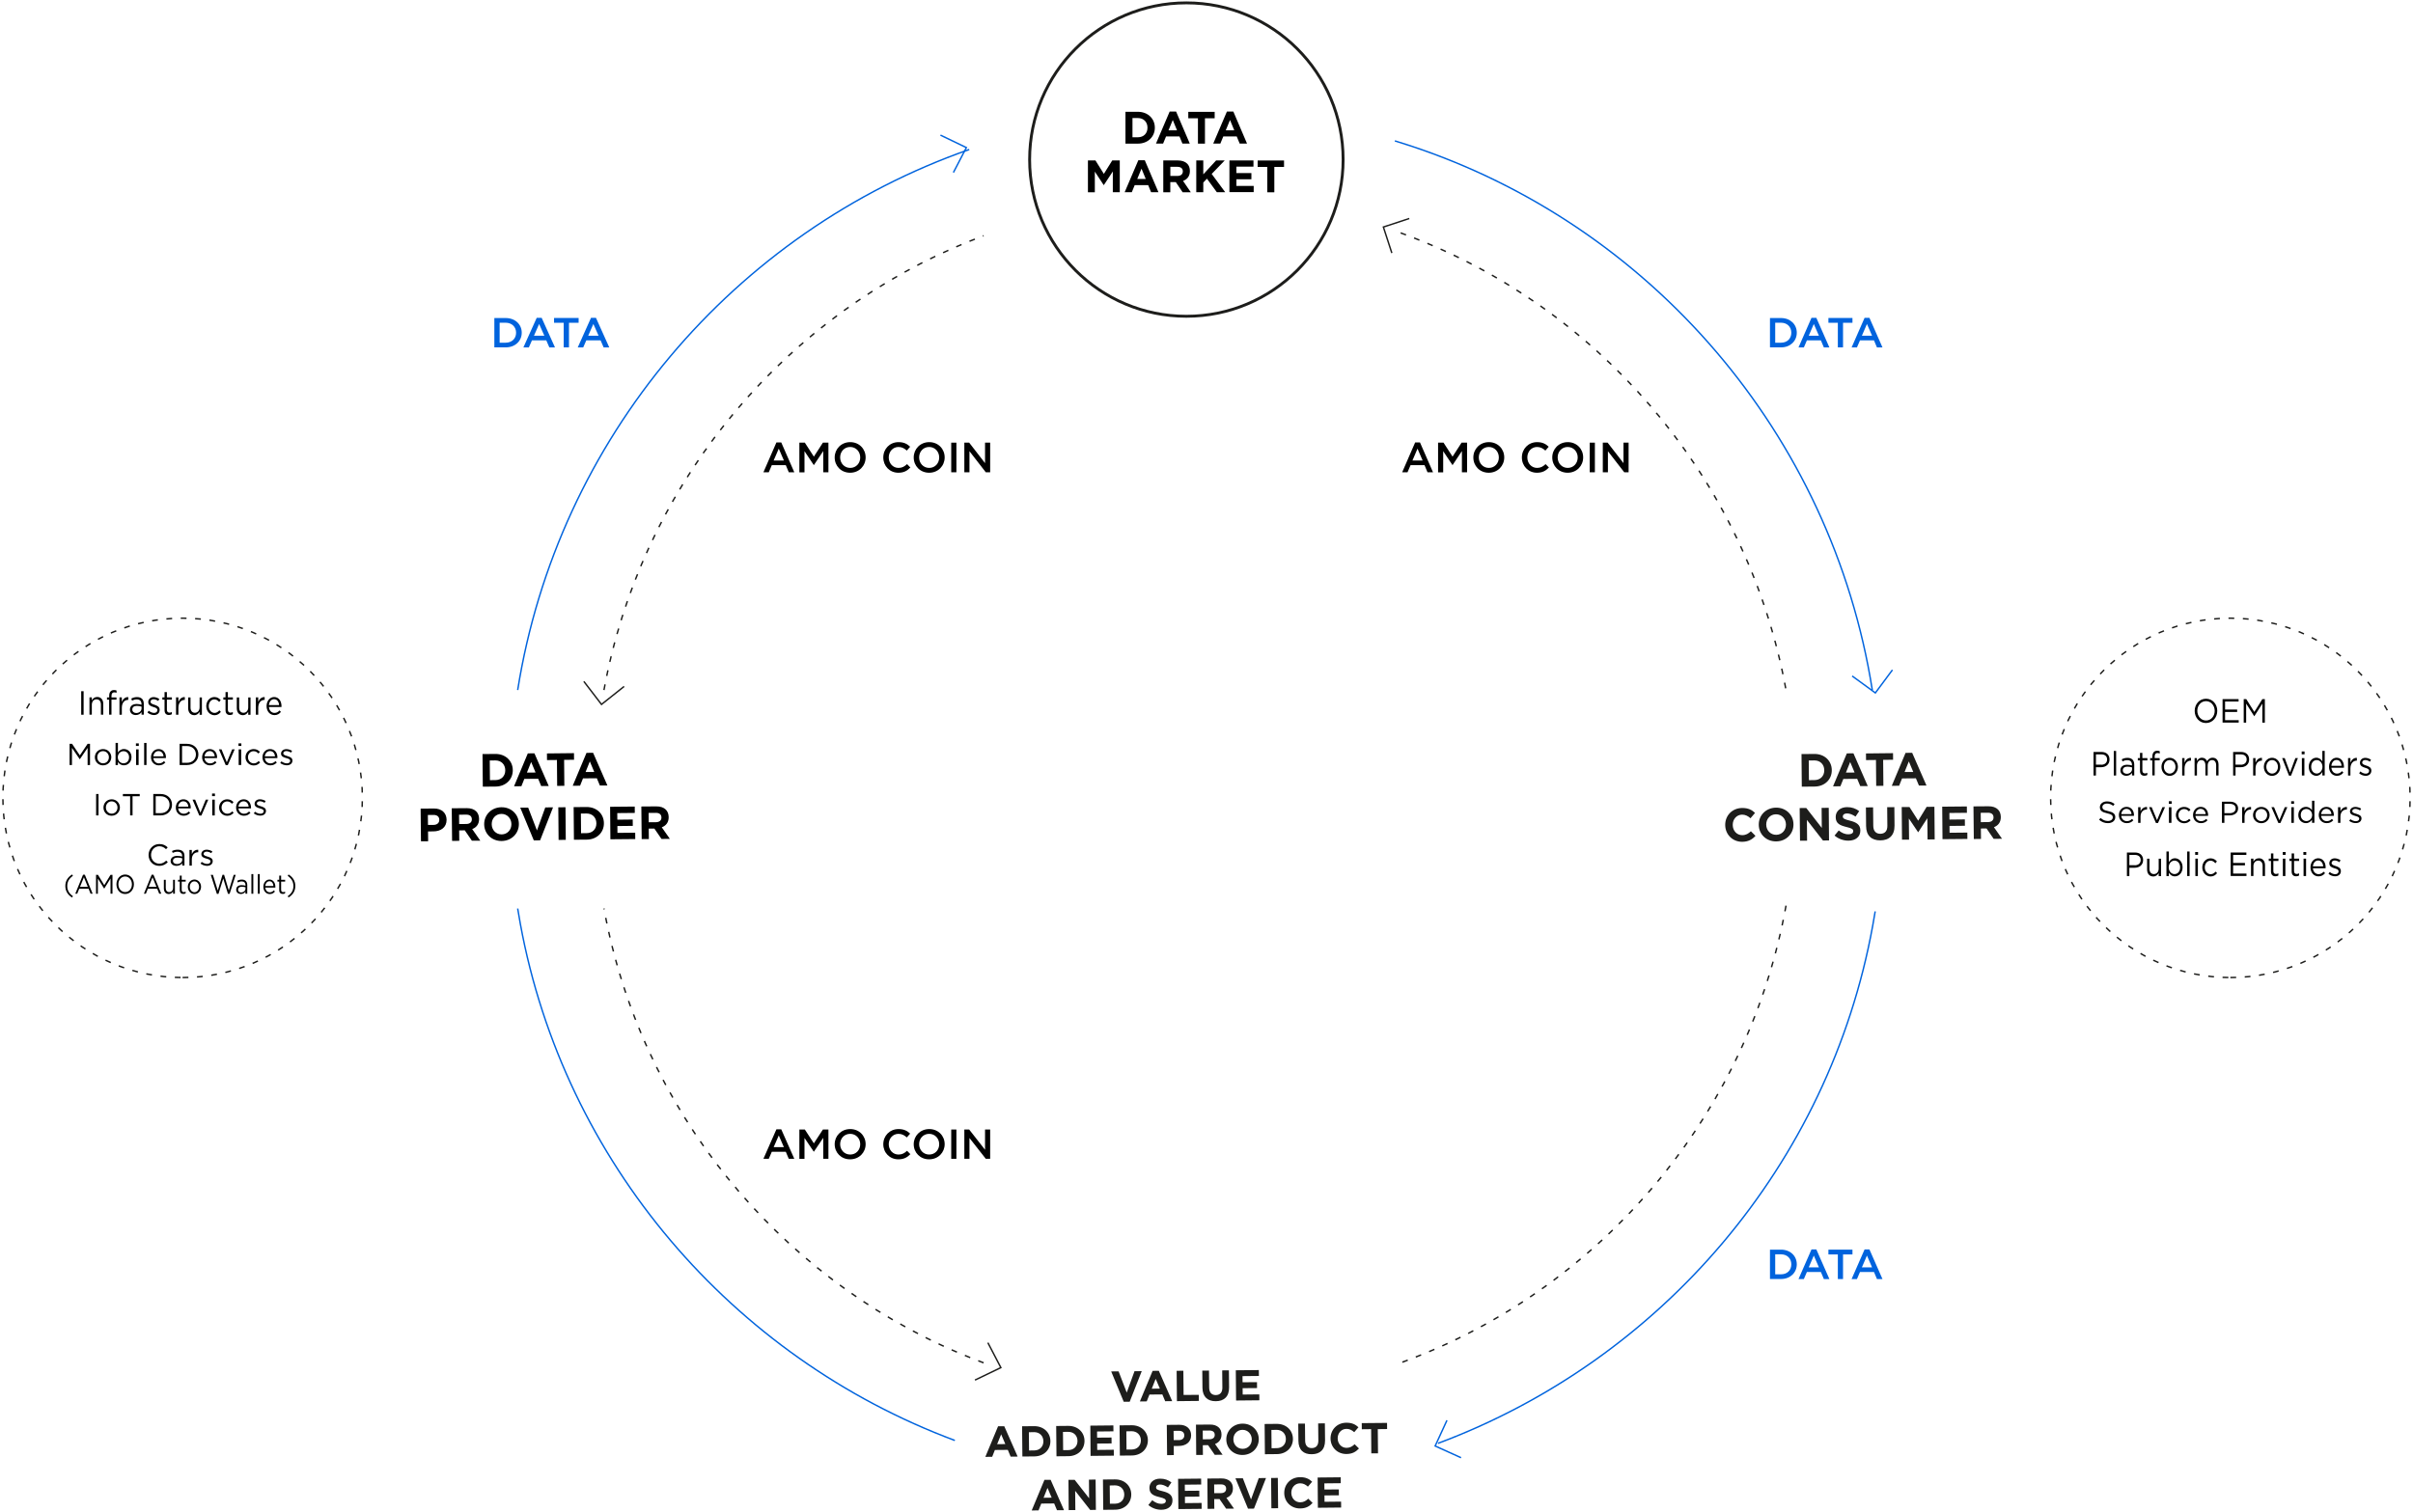 <?xml version="1.0" encoding="UTF-8"?>
<svg width="839px" height="526px" viewBox="0 0 839 526" version="1.1" xmlns="http://www.w3.org/2000/svg" xmlns:xlink="http://www.w3.org/1999/xlink">
    <!-- Generator: Sketch 54.1 (76490) - https://sketchapp.com -->
    <title>PLATFORM_graphic</title>
    <desc>Created with Sketch.</desc>
    <g id="Page-1" stroke="none" stroke-width="1" fill="none" fill-rule="evenodd">
        <g id="PLATFORM" transform="translate(-258, -941)">
            <g id="p_1" transform="translate(198, 778)">
                <g id="PLATFORM_graphic" transform="translate(61, 164)">
                    <g id="Group" transform="translate(341, 475)" fill="#1D1D1B">
                        <polygon id="Path" points="44.357 0.992 46.933 0.972 49.771 8.356 52.467 0.913 54.983 0.893 50.797 11.529 48.724 11.549"></polygon>
                        <path d="M58.767,0.793 L60.92,0.773 L65.569,11.33 L63.134,11.35 L62.148,8.995 L57.66,9.035 L56.714,11.41 L54.339,11.43 L58.767,0.793 Z M61.282,6.959 L59.833,3.567 L58.465,6.999 L61.282,6.959 Z" id="Shape" fill-rule="nonzero"></path>
                        <polygon id="Path" points="67.119 0.773 69.453 0.753 69.534 9.175 74.827 9.135 74.847 11.25 67.22 11.33"></polygon>
                        <path d="M76.095,6.72 L76.035,0.713 L78.369,0.693 L78.43,6.64 C78.45,8.356 79.315,9.234 80.744,9.214 C82.173,9.194 83.018,8.336 83.018,6.66 L82.958,0.633 L85.292,0.613 L85.353,6.56 C85.373,9.753 83.602,11.33 80.744,11.35 C77.886,11.37 76.135,9.813 76.095,6.72 Z" id="Path"></path>
                        <polygon id="Path" points="87.687 0.593 95.697 0.513 95.718 2.569 90.022 2.629 90.042 4.764 95.053 4.724 95.074 6.78 90.062 6.82 90.082 9.035 95.858 8.975 95.879 11.03 87.788 11.11"></polygon>
                        <path d="M5.031,20.071 L7.184,20.051 L11.834,30.608 L9.398,30.628 L8.412,28.273 L3.924,28.313 L2.978,30.688 L0.603,30.708 L5.031,20.071 Z M7.547,26.257 L6.098,22.865 L4.709,26.297 L7.547,26.257 Z" id="Shape" fill-rule="nonzero"></path>
                        <path d="M13.383,20.071 L17.529,20.031 C20.87,19.991 23.205,22.246 23.225,25.22 L23.225,25.239 C23.245,28.213 20.971,30.528 17.63,30.548 L13.484,30.588 L13.383,20.071 Z M15.738,22.146 L15.798,28.492 L17.61,28.472 C19.522,28.452 20.789,27.155 20.789,25.299 L20.789,25.259 C20.769,23.403 19.461,22.106 17.549,22.106 L15.738,22.146 Z" id="Shape" fill-rule="nonzero"></path>
                        <path d="M25.237,19.971 L29.383,19.931 C32.724,19.891 35.059,22.146 35.079,25.12 L35.079,25.14 C35.099,28.113 32.825,30.428 29.484,30.468 L25.338,30.508 L25.237,19.971 Z M27.592,22.026 L27.652,28.373 L29.464,28.353 C31.376,28.333 32.644,27.036 32.644,25.18 L32.644,25.14 C32.623,23.284 31.315,21.987 29.403,22.007 L27.592,22.026 Z" id="Shape" fill-rule="nonzero"></path>
                        <polygon id="Path" points="37.111 19.851 45.121 19.771 45.142 21.827 39.446 21.887 39.466 24.022 44.477 23.982 44.498 26.038 39.486 26.078 39.506 28.293 45.262 28.233 45.282 30.288 37.192 30.368"></polygon>
                        <path d="M47.275,19.751 L51.421,19.712 C54.762,19.672 57.096,21.927 57.116,24.9 L57.116,24.92 C57.137,27.894 54.862,30.209 51.521,30.229 L47.376,30.269 L47.275,19.751 Z M49.63,21.827 L49.69,28.173 L51.501,28.153 C53.413,28.133 54.681,26.836 54.681,24.98 L54.681,24.94 C54.661,23.084 53.353,21.787 51.441,21.787 L49.63,21.827 Z" id="Shape" fill-rule="nonzero"></path>
                        <path d="M63.698,19.592 L68.045,19.552 C70.581,19.532 72.13,21.009 72.15,23.144 L72.15,23.184 C72.17,25.619 70.279,26.896 67.884,26.916 L66.113,26.936 L66.133,30.089 L63.798,30.109 L63.698,19.592 Z M67.944,24.88 C69.111,24.86 69.796,24.162 69.775,23.264 L69.775,23.224 C69.775,22.186 69.031,21.627 67.864,21.647 L66.052,21.667 L66.092,24.88 L67.944,24.88 Z" id="Shape" fill-rule="nonzero"></path>
                        <path d="M73.841,19.512 L78.691,19.472 C80.04,19.452 81.086,19.831 81.791,20.51 C82.394,21.089 82.716,21.907 82.716,22.905 L82.716,22.944 C82.736,24.641 81.811,25.718 80.462,26.237 L83.099,29.969 L80.362,29.989 L78.047,26.636 L76.216,26.656 L76.256,30.029 L73.921,30.049 L73.841,19.512 Z M78.591,24.581 C79.738,24.561 80.382,23.962 80.362,23.084 L80.362,23.044 C80.362,22.046 79.657,21.548 78.51,21.548 L76.196,21.567 L76.216,24.601 L78.591,24.581 Z" id="Shape" fill-rule="nonzero"></path>
                        <path d="M84.387,24.701 L84.387,24.661 C84.367,21.667 86.721,19.193 90.002,19.153 C93.282,19.113 95.657,21.528 95.677,24.521 L95.677,24.541 C95.697,27.534 93.343,30.009 90.062,30.049 C86.802,30.089 84.427,27.694 84.387,24.701 Z M93.242,24.621 L93.242,24.581 C93.222,22.785 91.874,21.288 90.002,21.308 C88.13,21.328 86.822,22.805 86.842,24.621 L86.842,24.641 C86.862,26.437 88.211,27.934 90.082,27.914 C91.974,27.914 93.262,26.417 93.242,24.621 Z" id="Shape" fill-rule="nonzero"></path>
                        <path d="M97.71,19.272 L101.856,19.233 C105.197,19.193 107.511,21.448 107.551,24.421 L107.551,24.441 C107.572,27.415 105.297,29.73 101.957,29.75 L97.811,29.79 L97.71,19.272 Z M100.065,21.348 L100.125,27.694 L101.936,27.674 C103.848,27.654 105.116,26.357 105.096,24.501 L105.096,24.461 C105.076,22.605 103.768,21.308 101.856,21.308 L100.065,21.348 Z" id="Shape" fill-rule="nonzero"></path>
                        <path d="M109.463,25.18 L109.403,19.153 L111.738,19.133 L111.798,25.08 C111.818,26.796 112.684,27.674 114.112,27.654 C115.541,27.634 116.387,26.776 116.387,25.1 L116.326,19.073 L118.661,19.053 L118.721,25 C118.741,28.193 116.97,29.77 114.112,29.79 C111.255,29.849 109.504,28.293 109.463,25.18 Z" id="Path"></path>
                        <path d="M120.633,24.361 L120.633,24.321 C120.613,21.328 122.847,18.853 126.127,18.833 C128.12,18.813 129.327,19.472 130.334,20.41 L128.865,22.126 C128.039,21.388 127.194,20.949 126.148,20.969 C124.356,20.989 123.089,22.466 123.109,24.282 L123.109,24.302 C123.129,26.098 124.397,27.594 126.228,27.574 C127.436,27.554 128.18,27.075 129.005,26.317 L130.515,27.794 C129.428,28.951 128.221,29.69 126.188,29.71 C123.008,29.75 120.673,27.375 120.633,24.361 Z" id="Path"></path>
                        <polygon id="Path" points="134.741 21.069 131.501 21.108 131.481 18.973 140.276 18.893 140.296 21.029 137.056 21.069 137.136 29.47 134.802 29.49"></polygon>
                        <path d="M21.152,38.71 L23.305,38.69 L27.954,49.247 L25.519,49.267 L24.533,46.912 L20.045,46.952 L19.099,49.327 L16.724,49.347 L21.152,38.71 Z M23.667,44.897 L22.218,41.504 L20.85,44.937 L23.667,44.897 Z" id="Shape" fill-rule="nonzero"></path>
                        <polygon id="Path" points="29.504 38.71 31.657 38.69 36.689 45.116 36.628 38.63 38.943 38.61 39.043 49.147 37.051 49.167 31.838 42.522 31.899 49.207 29.584 49.227"></polygon>
                        <path d="M41.499,38.59 L45.645,38.55 C48.986,38.511 51.3,40.766 51.34,43.739 L51.34,43.759 C51.36,46.733 49.086,49.048 45.745,49.087 L41.599,49.127 L41.499,38.59 Z M43.854,40.666 L43.914,47.012 L45.725,46.992 C47.637,46.972 48.905,45.675 48.905,43.819 L48.905,43.779 C48.885,41.923 47.577,40.626 45.665,40.626 L43.854,40.666 Z" id="Shape" fill-rule="nonzero"></path>
                        <path d="M57.277,47.451 L58.646,45.795 C59.612,46.573 60.618,47.052 61.826,47.052 C62.792,47.052 63.355,46.653 63.355,46.054 L63.355,46.034 C63.355,45.455 62.973,45.156 61.202,44.717 C59.048,44.198 57.68,43.619 57.66,41.524 L57.66,41.504 C57.64,39.588 59.169,38.311 61.343,38.291 C62.892,38.271 64.221,38.75 65.308,39.588 L64.1,41.344 C63.154,40.706 62.228,40.327 61.323,40.327 C60.437,40.327 59.954,40.746 59.974,41.265 L59.974,41.304 C59.974,42.003 60.437,42.222 62.269,42.661 C64.422,43.2 65.65,43.959 65.67,45.795 L65.67,45.815 C65.69,47.91 64.1,49.087 61.806,49.107 C60.196,49.107 58.565,48.569 57.277,47.451 Z" id="Path"></path>
                        <polygon id="Path" points="67.622 38.351 75.632 38.271 75.652 40.327 69.957 40.386 69.977 42.522 74.988 42.482 75.008 44.537 69.997 44.577 70.017 46.792 75.793 46.733 75.813 48.788 67.723 48.868"></polygon>
                        <path d="M77.806,38.251 L82.656,38.211 C84.004,38.191 85.051,38.57 85.755,39.249 C86.359,39.828 86.681,40.646 86.681,41.644 L86.681,41.684 C86.701,43.38 85.775,44.458 84.427,44.976 L87.063,48.708 L84.326,48.728 L82.012,45.376 L80.18,45.396 L80.221,48.768 L77.886,48.788 L77.806,38.251 Z M82.555,43.32 C83.702,43.3 84.346,42.701 84.326,41.803 L84.326,41.763 C84.326,40.766 83.622,40.267 82.475,40.287 L80.16,40.307 L80.18,43.34 L82.555,43.32 Z" id="Shape" fill-rule="nonzero"></path>
                        <polygon id="Path" points="87.567 38.171 90.143 38.151 92.98 45.535 95.677 38.091 98.193 38.071 94.007 48.708 91.934 48.728"></polygon>
                        <polygon id="Path" points="99.964 38.052 102.299 38.032 102.399 48.569 100.065 48.589"></polygon>
                        <path d="M104.533,43.3 L104.533,43.26 C104.512,40.267 106.746,37.792 110.027,37.772 C112.019,37.752 113.227,38.411 114.233,39.349 L112.764,41.065 C111.939,40.327 111.094,39.888 110.027,39.907 C108.236,39.927 106.968,41.404 106.988,43.22 L106.988,43.24 C107.008,45.036 108.276,46.533 110.107,46.513 C111.315,46.493 112.06,46.014 112.885,45.256 L114.394,46.733 C113.307,47.91 112.1,48.628 110.067,48.648 C106.907,48.688 104.553,46.333 104.533,43.3 Z" id="Path"></path>
                        <polygon id="Path" points="116.145 37.892 124.155 37.812 124.175 39.868 118.48 39.927 118.5 42.063 123.511 42.023 123.531 44.078 118.52 44.118 118.54 46.333 124.296 46.274 124.316 48.329 116.226 48.409"></polygon>
                    </g>
                    <g id="Group" transform="translate(145, 260)" fill="#000000">
                        <path d="M21.773,1.271 L26.205,1.231 C29.779,1.191 32.254,3.623 32.294,6.812 L32.294,6.852 C32.334,10.041 29.878,12.552 26.305,12.572 L21.873,12.612 L21.773,1.271 Z M24.289,3.503 L24.348,10.34 L26.285,10.32 C28.321,10.3 29.699,8.905 29.679,6.912 L29.679,6.872 C29.659,4.859 28.261,3.464 26.225,3.483 L24.289,3.503 Z" id="Shape" fill-rule="nonzero"></path>
                        <path d="M37.525,1.032 L39.82,1.012 L44.791,12.373 L42.176,12.393 L41.118,9.861 L36.307,9.901 L35.289,12.452 L32.733,12.472 L37.525,1.032 Z M40.22,7.689 L38.682,4.022 L37.205,7.709 L40.22,7.689 Z" id="Shape" fill-rule="nonzero"></path>
                        <polygon id="Path" points="47.646 3.324 44.192 3.364 44.172 1.052 53.575 0.952 53.595 3.244 50.142 3.284 50.221 12.313 47.726 12.333"></polygon>
                        <path d="M57.928,0.853 L60.223,0.833 L65.194,12.193 L62.579,12.213 L61.521,9.682 L56.71,9.722 L55.692,12.273 L53.136,12.293 L57.928,0.853 Z M60.623,7.49 L59.085,3.822 L57.608,7.509 L60.623,7.49 Z" id="Shape" fill-rule="nonzero"></path>
                        <path d="M0.252,20.245 L4.884,20.205 C7.599,20.185 9.236,21.76 9.276,24.092 L9.276,24.132 C9.296,26.763 7.279,28.138 4.724,28.158 L2.828,28.178 L2.867,31.586 L0.372,31.606 L0.252,20.245 Z M4.784,25.906 C6.022,25.886 6.76,25.148 6.74,24.172 L6.74,24.132 C6.74,23.016 5.942,22.418 4.704,22.438 L2.768,22.458 L2.808,25.926 L4.784,25.906 Z" id="Shape" fill-rule="nonzero"></path>
                        <path d="M11.073,20.126 L16.263,20.086 C17.701,20.066 18.838,20.464 19.577,21.202 C20.216,21.82 20.555,22.717 20.575,23.793 L20.575,23.833 C20.595,25.666 19.617,26.822 18.18,27.361 L20.995,31.387 L18.08,31.407 L15.604,27.799 L13.648,27.819 L13.688,31.446 L11.192,31.466 L11.073,20.126 Z M16.163,25.587 C17.381,25.567 18.08,24.929 18.06,23.972 L18.06,23.932 C18.04,22.856 17.301,22.318 16.083,22.338 L13.608,22.358 L13.648,25.607 L16.163,25.587 Z" id="Shape" fill-rule="nonzero"></path>
                        <path d="M22.352,25.726 L22.352,25.686 C22.312,22.458 24.848,19.807 28.341,19.767 C31.835,19.727 34.39,22.318 34.41,25.547 L34.41,25.587 C34.45,28.816 31.915,31.466 28.421,31.506 C24.927,31.526 22.392,28.955 22.352,25.726 Z M31.815,25.647 L31.815,25.607 C31.795,23.673 30.358,22.059 28.341,22.079 C26.325,22.099 24.947,23.693 24.967,25.647 L24.967,25.686 C24.987,27.64 26.425,29.234 28.441,29.214 C30.457,29.174 31.835,27.58 31.815,25.647 Z" id="Shape" fill-rule="nonzero"></path>
                        <polygon id="Path" points="34.889 19.906 37.644 19.887 40.699 27.839 43.594 19.827 46.289 19.807 41.797 31.267 39.601 31.287"></polygon>
                        <polygon id="Path" points="48.125 19.787 50.621 19.767 50.721 31.108 48.225 31.127"></polygon>
                        <path d="M53.456,19.727 L57.888,19.687 C61.461,19.647 63.937,22.079 63.977,25.268 L63.977,25.308 C64.016,28.497 61.561,31.008 57.987,31.028 L53.555,31.068 L53.456,19.727 Z M55.971,21.959 L56.031,28.796 L57.967,28.776 C60.004,28.756 61.381,27.361 61.361,25.367 L61.361,25.328 C61.341,23.315 59.944,21.919 57.908,21.939 L55.971,21.959 Z" id="Shape" fill-rule="nonzero"></path>
                        <polygon id="Path" points="66.133 19.607 74.697 19.528 74.717 21.74 68.628 21.8 68.648 24.092 73.998 24.032 74.018 26.244 68.668 26.304 68.688 28.676 74.857 28.616 74.877 30.829 66.232 30.908"></polygon>
                        <path d="M76.993,19.508 L82.183,19.468 C83.621,19.448 84.759,19.847 85.497,20.584 C86.136,21.202 86.476,22.099 86.496,23.175 L86.496,23.215 C86.516,25.049 85.537,26.205 84.1,26.743 L86.915,30.769 L84,30.789 L81.525,27.181 L79.568,27.201 L79.608,30.829 L77.113,30.848 L76.993,19.508 Z M82.084,24.969 C83.301,24.949 84,24.311 83.98,23.354 L83.98,23.315 C83.96,22.238 83.222,21.7 82.004,21.72 L79.528,21.74 L79.568,24.989 L82.084,24.969 Z" id="Shape" fill-rule="nonzero"></path>
                    </g>
                    <g id="Group" transform="translate(598, 260)" fill="#1D1D1B">
                        <path d="M27.385,1.271 L31.82,1.231 C35.396,1.191 37.873,3.623 37.913,6.812 L37.913,6.852 C37.953,10.041 35.496,12.552 31.92,12.572 L27.485,12.612 L27.385,1.271 Z M29.902,3.503 L29.962,10.34 L31.9,10.32 C33.937,10.3 35.316,8.905 35.296,6.912 L35.296,6.872 C35.276,4.859 33.877,3.464 31.84,3.483 L29.902,3.503 Z" id="Shape" fill-rule="nonzero"></path>
                        <path d="M43.147,1.032 L45.444,1.012 L50.418,12.393 L47.801,12.412 L46.743,9.881 L41.928,9.921 L40.909,12.472 L38.352,12.492 L43.147,1.032 Z M45.844,7.689 L44.305,4.022 L42.827,7.709 L45.844,7.689 Z" id="Shape" fill-rule="nonzero"></path>
                        <polygon id="Path" points="53.275 3.324 49.819 3.364 49.799 1.052 59.208 0.952 59.228 3.244 55.772 3.284 55.852 12.313 53.355 12.333"></polygon>
                        <path d="M63.563,0.853 L65.861,0.833 L70.835,12.213 L68.218,12.233 L67.159,9.702 L62.345,9.742 L61.326,12.293 L58.769,12.313 L63.563,0.853 Z M66.24,7.49 L64.702,3.822 L63.224,7.509 L66.24,7.49 Z" id="Shape" fill-rule="nonzero"></path>
                        <path d="M0.856,25.985 L0.856,25.945 C0.816,22.717 3.233,20.066 6.729,20.026 C8.866,20.006 10.165,20.704 11.224,21.74 L9.645,23.594 C8.766,22.816 7.868,22.338 6.729,22.338 C4.811,22.358 3.453,23.952 3.473,25.906 L3.473,25.945 C3.493,27.899 4.851,29.493 6.809,29.473 C8.107,29.453 8.906,28.935 9.785,28.118 L11.383,29.712 C10.225,30.968 8.926,31.765 6.749,31.785 C3.393,31.785 0.896,29.234 0.856,25.985 Z" id="Path"></path>
                        <path d="M12.522,25.866 L12.522,25.826 C12.482,22.597 15.019,19.946 18.515,19.906 C22.031,19.867 24.568,22.458 24.588,25.686 L24.588,25.726 C24.628,28.955 22.091,31.606 18.595,31.646 C15.079,31.686 12.542,29.095 12.522,25.866 Z M21.971,25.786 L21.971,25.746 C21.951,23.813 20.513,22.198 18.495,22.218 C16.478,22.238 15.099,23.833 15.119,25.786 L15.119,25.826 C15.139,27.779 16.577,29.374 18.595,29.354 C20.613,29.334 21.991,27.719 21.971,25.786 Z" id="Shape" fill-rule="nonzero"></path>
                        <polygon id="Path" points="26.746 20.046 29.043 20.026 34.437 26.962 34.377 19.986 36.854 19.966 36.954 31.307 34.836 31.327 29.263 24.172 29.323 31.387 26.866 31.407"></polygon>
                        <path d="M38.872,29.613 L40.33,27.839 C41.369,28.676 42.428,29.194 43.726,29.174 C44.745,29.174 45.364,28.756 45.364,28.098 L45.364,28.058 C45.364,27.42 44.965,27.101 43.067,26.643 C40.77,26.085 39.291,25.467 39.271,23.215 L39.271,23.175 C39.251,21.122 40.889,19.747 43.207,19.727 C44.865,19.707 46.283,20.225 47.442,21.122 L46.163,23.016 C45.144,22.318 44.166,21.919 43.207,21.919 C42.248,21.919 41.748,22.378 41.748,22.916 L41.748,22.956 C41.748,23.693 42.248,23.932 44.206,24.431 C46.523,25.009 47.821,25.826 47.841,27.799 L47.841,27.839 C47.861,30.091 46.163,31.367 43.706,31.387 C42.008,31.387 40.25,30.809 38.872,29.613 Z" id="Path"></path>
                        <path d="M49.839,26.304 L49.779,19.827 L52.276,19.807 L52.336,26.224 C52.356,28.078 53.295,29.015 54.813,28.995 C56.332,28.975 57.25,28.058 57.23,26.244 L57.171,19.747 L59.668,19.727 L59.728,26.125 C59.768,29.553 57.85,31.267 54.793,31.287 C51.757,31.307 49.859,29.633 49.839,26.304 Z" id="Path"></path>
                        <polygon id="Path" points="62.225 19.707 64.922 19.687 67.958 24.451 70.895 19.627 73.592 19.607 73.691 30.948 71.214 30.968 71.134 23.574 67.978 28.437 67.918 28.437 64.702 23.673 64.782 31.028 62.325 31.048"></polygon>
                        <polygon id="Path" points="76.308 19.568 84.879 19.488 84.899 21.7 78.806 21.76 78.826 24.052 84.179 23.992 84.199 26.205 78.846 26.264 78.865 28.636 85.038 28.576 85.058 30.789 76.408 30.868"></polygon>
                        <path d="M87.176,19.468 L92.37,19.428 C93.808,19.408 94.947,19.807 95.686,20.544 C96.325,21.162 96.665,22.059 96.685,23.135 L96.685,23.175 C96.705,25.009 95.726,26.165 94.288,26.703 L97.104,30.729 L94.188,30.749 L91.711,27.141 L89.753,27.161 L89.793,30.789 L87.296,30.809 L87.176,19.468 Z M92.25,24.929 C93.469,24.909 94.168,24.271 94.148,23.315 L94.148,23.275 C94.148,22.198 93.389,21.66 92.17,21.68 L89.693,21.7 L89.733,24.949 L92.25,24.929 Z" id="Shape" fill-rule="nonzero"></path>
                    </g>
                    <path d="M341,473 C338.124,471.917 335.269,470.773 332.453,469.59 C269.029,442.588 221.721,384.852 209,315" id="Path" stroke="#1D1D1B" stroke-width="0.5" stroke-dasharray="2,3"></path>
                    <path d="M620,314 C607.233,384.684 559.044,442.973 494.551,469.67 C491.734,470.834 488.877,471.937 486,473" id="Path" stroke="#1D1D1B" stroke-width="0.5" stroke-dasharray="2,3"></path>
                    <path d="M486,80 C488.878,81.045 491.737,82.151 494.555,83.336 C558.976,110.047 607.148,168.333 620,239" id="Path" stroke="#1D1D1B" stroke-width="0.5" stroke-dasharray="2,3"></path>
                    <path d="M209,239 C221.645,169.891 268.068,112.672 330.413,85.298 C333.889,83.772 337.424,82.326 341,81" id="Path" stroke="#1D1D1B" stroke-width="0.5" stroke-dasharray="2,3"></path>
                    <path d="M331,500 C253.524,471.069 195.15,403.211 179.924,320.358 C179.603,318.579 179.281,316.799 179,315" id="Path" stroke="#0063DD" stroke-width="0.5"></path>
                    <path d="M651,316 C650.739,317.68 650.438,319.339 650.136,320.999 C635.011,404.021 576.597,472.026 499,501" id="Path" stroke="#0063DD" stroke-width="0.5"></path>
                    <path d="M179,239 C192.937,151.405 254.342,79.65 336,51" id="Path" stroke="#0063DD" stroke-width="0.5"></path>
                    <path d="M484,48 C485.817,48.562 487.633,49.123 489.43,49.725 C572.839,77.303 635.886,149.948 650,239" id="Path" stroke="#0063DD" stroke-width="0.5"></path>
                    <polyline id="Path" stroke="#0063DD" stroke-width="0.5" points="507 506 498 501.933 502.107 493"></polyline>
                    <polyline id="Path" stroke="#1D1D1B" stroke-width="0.5" points="216 237.753 208.139 244 202 236"></polyline>
                    <polyline id="Path" stroke="#1D1D1B" stroke-width="0.5" points="482.942 87 480 77.961 489 75"></polyline>
                    <polyline id="Path" stroke="#0063DD" stroke-width="0.5" points="326 46 335 50.333 330.5 59"></polyline>
                    <polyline id="Path" stroke="#0063DD" stroke-width="0.5" points="657 232 651.058 240 643 234.121"></polyline>
                    <polyline id="Path" stroke="#1D1D1B" stroke-width="0.5" points="342.48 466 347 474.667 338 479"></polyline>
                    <circle id="Oval" stroke="#1D1D1B" cx="411.5" cy="54.5" r="54.5"></circle>
                    <g id="Group" transform="translate(170, 109)" fill="#0063DD">
                        <path d="M0.885,0.616 L4.808,0.616 C8.118,0.616 10.407,2.82 10.407,5.7 L10.407,5.72 C10.407,8.6 8.118,10.824 4.808,10.824 L0.885,10.824 L0.885,0.616 Z M2.724,2.244 L2.724,9.196 L4.788,9.196 C6.995,9.196 8.445,7.746 8.445,5.74 L8.445,5.72 C8.445,3.714 6.995,2.244 4.788,2.244 L2.724,2.244 Z" id="Shape" fill-rule="nonzero"></path>
                        <path d="M15.617,0.536 L17.333,0.536 L21.971,10.844 L20.01,10.844 L18.947,8.381 L13.962,8.381 L12.879,10.844 L10.979,10.844 L15.617,0.536 Z M18.273,6.773 L16.454,2.681 L14.656,6.773 L18.273,6.773 Z" id="Shape" fill-rule="nonzero"></path>
                        <polygon id="Path" points="24.995 2.264 21.644 2.264 21.644 0.596 30.185 0.596 30.185 2.264 26.834 2.264 26.834 10.824 24.995 10.824 24.995 2.264"></polygon>
                        <path d="M34.496,0.536 L36.212,0.536 L40.85,10.844 L38.889,10.844 L37.826,8.381 L32.861,8.381 L31.778,10.844 L29.878,10.844 L34.496,0.536 Z M37.132,6.773 L35.313,2.681 L33.515,6.773 L37.132,6.773 Z" id="Shape" fill-rule="nonzero"></path>
                    </g>
                    <g id="Group" transform="translate(377, 37)" fill="#000000">
                        <path d="M13.324,0.881 L17.64,0.881 C21.118,0.881 23.536,3.275 23.536,6.389 L23.536,6.429 C23.536,9.542 21.137,11.957 17.64,11.957 L13.324,11.957 L13.324,0.881 Z M15.762,3.076 L15.762,9.742 L17.64,9.742 C19.639,9.742 20.978,8.404 20.978,6.429 L20.978,6.389 C20.978,4.433 19.639,3.056 17.64,3.056 L15.762,3.056 L15.762,3.076 Z" id="Shape" fill-rule="nonzero"></path>
                        <path d="M28.692,0.801 L30.93,0.801 L35.686,11.937 L33.128,11.937 L32.109,9.462 L27.433,9.462 L26.413,11.937 L23.935,11.937 L28.692,0.801 Z M31.25,7.327 L29.771,3.734 L28.292,7.327 L31.25,7.327 Z" id="Shape" fill-rule="nonzero"></path>
                        <polygon id="Path" points="38.544 3.136 35.167 3.136 35.167 0.901 44.339 0.901 44.339 3.136 40.962 3.136 40.962 11.957 38.524 11.957 38.524 3.136"></polygon>
                        <path d="M48.596,0.801 L50.834,0.801 L55.591,11.937 L53.033,11.937 L52.013,9.462 L47.337,9.462 L46.318,11.937 L43.84,11.937 L48.596,0.801 Z M51.154,7.327 L49.675,3.734 L48.196,7.327 L51.154,7.327 Z" id="Shape" fill-rule="nonzero"></path>
                        <polygon id="Path" points="0.274 17.804 2.892 17.804 5.81 22.474 8.727 17.804 11.345 17.804 11.345 28.86 8.927 28.86 8.927 21.636 5.81 26.366 5.75 26.366 2.672 21.696 2.672 28.88 0.274 28.88 0.274 17.804"></polygon>
                        <path d="M17.8,17.724 L20.038,17.724 L24.795,28.86 L22.237,28.86 L21.217,26.386 L16.541,26.386 L15.522,28.86 L13.044,28.86 L17.8,17.724 Z M20.378,24.25 L18.899,20.658 L17.42,24.25 L20.378,24.25 Z" id="Shape" fill-rule="nonzero"></path>
                        <path d="M26.493,17.804 L31.549,17.804 C32.968,17.804 34.047,18.203 34.787,18.922 C35.406,19.54 35.726,20.399 35.726,21.456 L35.726,21.496 C35.726,23.272 34.767,24.41 33.348,24.929 L36.046,28.88 L33.208,28.88 L30.83,25.348 L28.911,25.348 L28.911,28.88 L26.473,28.88 L26.473,17.804 L26.493,17.804 Z M31.409,23.193 C32.589,23.193 33.268,22.554 33.268,21.636 L33.268,21.596 C33.268,20.558 32.549,20.019 31.349,20.019 L28.931,20.019 L28.931,23.193 L31.409,23.193 Z" id="Shape" fill-rule="nonzero"></path>
                        <polygon id="Path" points="37.944 17.804 40.382 17.804 40.382 22.634 44.839 17.804 47.837 17.804 43.3 22.494 48.016 28.86 45.099 28.86 41.661 24.15 40.382 25.488 40.382 28.86 37.944 28.86"></polygon>
                        <polygon id="Path" points="49.475 17.804 57.829 17.804 57.829 19.959 51.893 19.959 51.893 22.195 57.109 22.195 57.109 24.35 51.893 24.35 51.893 26.665 57.909 26.665 57.909 28.82 49.475 28.82"></polygon>
                        <polygon id="Path" points="62.665 20.059 59.288 20.059 59.288 17.824 68.46 17.824 68.46 20.059 65.083 20.059 65.083 28.88 62.645 28.88 62.645 20.059"></polygon>
                    </g>
                    <g id="Group" transform="translate(614, 109)" fill="#0063DD">
                        <path d="M0.42,0.616 L4.26,0.616 C7.5,0.616 9.74,2.82 9.74,5.7 L9.74,5.72 C9.74,8.6 7.5,10.824 4.26,10.824 L0.42,10.824 L0.42,0.616 Z M2.24,2.244 L2.24,9.196 L4.26,9.196 C6.42,9.196 7.84,7.746 7.84,5.74 L7.84,5.72 C7.84,3.714 6.42,2.244 4.26,2.244 L2.24,2.244 Z" id="Shape" fill-rule="nonzero"></path>
                        <path d="M14.86,0.536 L16.54,0.536 L21.08,10.844 L19.16,10.844 L18.12,8.381 L13.26,8.381 L12.2,10.844 L10.34,10.844 L14.86,0.536 Z M17.44,6.773 L15.66,2.681 L13.9,6.773 L17.44,6.773 Z" id="Shape" fill-rule="nonzero"></path>
                        <polygon id="Path" points="24.02 2.264 20.74 2.264 20.74 0.596 29.1 0.596 29.1 2.264 25.82 2.264 25.82 10.824 24.02 10.824 24.02 2.264"></polygon>
                        <path d="M33.32,0.536 L35,0.536 L39.54,10.844 L37.62,10.844 L36.58,8.381 L31.72,8.381 L30.66,10.844 L28.8,10.844 L33.32,0.536 Z M35.92,6.773 L34.14,2.681 L32.38,6.773 L35.92,6.773 Z" id="Shape" fill-rule="nonzero"></path>
                    </g>
                    <g id="Group" transform="translate(486, 152)" fill="#000000">
                        <path d="M5.05,0.88 L6.728,0.88 L11.261,11.26 L9.344,11.26 L8.306,8.78 L3.453,8.78 L2.394,11.26 L0.537,11.26 L5.05,0.88 Z M7.646,7.16 L5.869,3.04 L4.112,7.16 L7.646,7.16 Z" id="Shape" fill-rule="nonzero"></path>
                        <polygon id="Path" points="12.999 0.96 14.916 0.96 18.052 5.82 21.187 0.96 23.104 0.96 23.104 11.26 21.307 11.26 21.307 3.88 18.072 8.74 18.012 8.74 14.796 3.92 14.796 11.28 13.019 11.28 13.019 0.96"></polygon>
                        <path d="M25.281,6.12 L25.281,6.1 C25.281,3.2 27.518,0.78 30.673,0.78 C33.829,0.78 36.026,3.18 36.026,6.08 L36.026,6.1 C36.026,9 33.789,11.42 30.633,11.42 C27.478,11.42 25.281,9.02 25.281,6.12 Z M34.148,6.12 L34.148,6.1 C34.148,4.1 32.691,2.46 30.653,2.46 C28.616,2.46 27.178,4.08 27.178,6.08 L27.178,6.1 C27.178,8.1 28.636,9.74 30.673,9.74 C32.71,9.74 34.148,8.12 34.148,6.12 Z" id="Shape" fill-rule="nonzero"></path>
                        <path d="M42.157,6.12 L42.157,6.1 C42.157,3.18 44.354,0.78 47.449,0.78 C49.367,0.78 50.505,1.44 51.484,2.38 L50.325,3.72 C49.486,2.96 48.628,2.46 47.429,2.46 C45.492,2.46 44.054,4.06 44.054,6.08 L44.054,6.1 C44.054,8.12 45.472,9.74 47.449,9.74 C48.707,9.74 49.526,9.24 50.405,8.42 L51.563,9.6 C50.485,10.72 49.327,11.42 47.389,11.42 C44.394,11.42 42.157,9.08 42.157,6.12 Z" id="Path"></path>
                        <path d="M52.722,6.12 L52.722,6.1 C52.722,3.2 54.959,0.78 58.114,0.78 C61.269,0.78 63.466,3.18 63.466,6.08 L63.466,6.1 C63.466,9 61.229,11.42 58.074,11.42 C54.919,11.42 52.722,9.02 52.722,6.12 Z M61.569,6.12 L61.569,6.1 C61.569,4.1 60.111,2.46 58.074,2.46 C56.037,2.46 54.599,4.08 54.599,6.08 L54.599,6.1 C54.599,8.1 56.057,9.74 58.094,9.74 C60.131,9.74 61.569,8.12 61.569,6.12 Z" id="Shape" fill-rule="nonzero"></path>
                        <polygon id="Path" points="65.743 0.96 67.54 0.96 67.54 11.26 65.743 11.26"></polygon>
                        <polygon id="Path" points="70.296 0.96 71.974 0.96 77.486 8.08 77.486 0.96 79.264 0.96 79.264 11.26 77.746 11.26 72.074 3.94 72.074 11.26 70.296 11.26"></polygon>
                    </g>
                    <g id="Group" transform="translate(264, 152)" fill="#000000">
                        <path d="M4.96,0.88 L6.64,0.88 L11.18,11.26 L9.26,11.26 L8.22,8.78 L3.36,8.78 L2.3,11.26 L0.44,11.26 L4.96,0.88 Z M7.56,7.16 L5.78,3.04 L4,7.16 L7.56,7.16 Z" id="Shape" fill-rule="nonzero"></path>
                        <polygon id="Path" points="12.92 0.96 14.84 0.96 17.98 5.82 21.12 0.96 23.04 0.96 23.04 11.26 21.24 11.26 21.24 3.88 18 8.74 17.94 8.74 14.72 3.92 14.72 11.28 12.94 11.28 12.94 0.96"></polygon>
                        <path d="M25.22,6.12 L25.22,6.1 C25.22,3.2 27.46,0.78 30.62,0.78 C33.78,0.78 35.98,3.18 35.98,6.08 L35.98,6.1 C35.98,9 33.74,11.42 30.58,11.42 C27.42,11.42 25.22,9.02 25.22,6.12 Z M34.1,6.12 L34.1,6.1 C34.1,4.1 32.64,2.46 30.6,2.46 C28.56,2.46 27.12,4.08 27.12,6.08 L27.12,6.1 C27.12,8.1 28.58,9.74 30.62,9.74 C32.66,9.74 34.1,8.12 34.1,6.12 Z" id="Shape" fill-rule="nonzero"></path>
                        <path d="M42.12,6.12 L42.12,6.1 C42.12,3.18 44.32,0.78 47.42,0.78 C49.34,0.78 50.48,1.44 51.46,2.38 L50.3,3.72 C49.46,2.96 48.6,2.46 47.4,2.46 C45.46,2.46 44.02,4.06 44.02,6.08 L44.02,6.1 C44.02,8.12 45.44,9.74 47.42,9.74 C48.68,9.74 49.5,9.24 50.38,8.42 L51.54,9.6 C50.46,10.72 49.3,11.42 47.36,11.42 C44.34,11.42 42.12,9.08 42.12,6.12 Z" id="Path"></path>
                        <path d="M52.7,6.12 L52.7,6.1 C52.7,3.2 54.94,0.78 58.1,0.78 C61.26,0.78 63.46,3.18 63.46,6.08 L63.46,6.1 C63.46,9 61.22,11.42 58.06,11.42 C54.9,11.42 52.7,9.02 52.7,6.12 Z M61.56,6.12 L61.56,6.1 C61.56,4.1 60.1,2.46 58.06,2.46 C56.02,2.46 54.58,4.08 54.58,6.08 L54.58,6.1 C54.58,8.1 56.04,9.74 58.08,9.74 C60.12,9.74 61.56,8.12 61.56,6.12 Z" id="Shape" fill-rule="nonzero"></path>
                        <polygon id="Path" points="65.74 0.96 67.54 0.96 67.54 11.26 65.74 11.26"></polygon>
                        <polygon id="Path" points="70.3 0.96 71.98 0.96 77.5 8.08 77.5 0.96 79.28 0.96 79.28 11.26 77.76 11.26 72.08 3.94 72.08 11.26 70.3 11.26"></polygon>
                    </g>
                    <g id="Group" transform="translate(264, 391)" fill="#000000">
                        <path d="M4.96,0.778 L6.64,0.778 L11.18,11.044 L9.26,11.044 L8.22,8.591 L3.36,8.591 L2.3,11.044 L0.44,11.044 L4.96,0.778 Z M7.56,6.989 L5.78,2.914 L4,6.989 L7.56,6.989 Z" id="Shape" fill-rule="nonzero"></path>
                        <polygon id="Path" points="12.92 0.857 14.84 0.857 17.98 5.664 21.12 0.857 23.04 0.857 23.04 11.044 21.24 11.044 21.24 3.745 18 8.552 17.94 8.552 14.72 3.785 14.72 11.064 12.94 11.064 12.94 0.857"></polygon>
                        <path d="M25.22,5.98 L25.22,5.96 C25.22,3.092 27.46,0.699 30.62,0.699 C33.78,0.699 35.98,3.073 35.98,5.941 L35.98,5.96 C35.98,8.829 33.74,11.222 30.58,11.222 C27.42,11.222 25.22,8.848 25.22,5.98 Z M34.1,5.98 L34.1,5.96 C34.1,3.982 32.64,2.36 30.6,2.36 C28.56,2.36 27.12,3.963 27.12,5.941 L27.12,5.96 C27.12,7.938 28.58,9.56 30.62,9.56 C32.66,9.56 34.1,7.958 34.1,5.98 Z" id="Shape" fill-rule="nonzero"></path>
                        <path d="M42.12,5.98 L42.12,5.96 C42.12,3.073 44.32,0.699 47.42,0.699 C49.34,0.699 50.48,1.352 51.46,2.281 L50.3,3.607 C49.46,2.855 48.6,2.36 47.4,2.36 C45.46,2.36 44.02,3.943 44.02,5.941 L44.02,5.96 C44.02,7.958 45.44,9.56 47.42,9.56 C48.68,9.56 49.5,9.066 50.38,8.255 L51.54,9.422 C50.46,10.53 49.3,11.222 47.36,11.222 C44.34,11.222 42.12,8.908 42.12,5.98 Z" id="Path"></path>
                        <path d="M52.7,5.98 L52.7,5.96 C52.7,3.092 54.94,0.699 58.1,0.699 C61.26,0.699 63.46,3.073 63.46,5.941 L63.46,5.96 C63.46,8.829 61.22,11.222 58.06,11.222 C54.9,11.222 52.7,8.848 52.7,5.98 Z M61.56,5.98 L61.56,5.96 C61.56,3.982 60.1,2.36 58.06,2.36 C56.02,2.36 54.58,3.963 54.58,5.941 L54.58,5.96 C54.58,7.938 56.04,9.56 58.08,9.56 C60.12,9.56 61.56,7.958 61.56,5.98 Z" id="Shape" fill-rule="nonzero"></path>
                        <polygon id="Path" points="65.74 0.857 67.54 0.857 67.54 11.044 65.74 11.044"></polygon>
                        <polygon id="Path" points="70.3 0.857 71.98 0.857 77.5 7.899 77.5 0.857 79.28 0.857 79.28 11.044 77.76 11.044 72.08 3.804 72.08 11.044 70.3 11.044"></polygon>
                    </g>
                    <g id="Group" transform="translate(614, 433)" fill="#0063DD">
                        <path d="M0.42,0.636 L4.26,0.636 C7.5,0.636 9.74,2.84 9.74,5.72 L9.74,5.74 C9.74,8.62 7.5,10.844 4.26,10.844 L0.42,10.844 L0.42,0.636 Z M2.24,2.264 L2.24,9.216 L4.26,9.216 C6.42,9.216 7.84,7.766 7.84,5.76 L7.84,5.74 C7.84,3.734 6.42,2.264 4.26,2.264 L2.24,2.264 Z" id="Shape" fill-rule="nonzero"></path>
                        <path d="M14.86,0.556 L16.54,0.556 L21.08,10.864 L19.16,10.864 L18.12,8.401 L13.26,8.401 L12.2,10.864 L10.34,10.864 L14.86,0.556 Z M17.44,6.793 L15.66,2.701 L13.9,6.793 L17.44,6.793 Z" id="Shape" fill-rule="nonzero"></path>
                        <polygon id="Path" points="24.02 2.304 20.74 2.304 20.74 0.636 29.1 0.636 29.1 2.304 25.82 2.304 25.82 10.864 24.02 10.864 24.02 2.304"></polygon>
                        <path d="M33.32,0.556 L35,0.556 L39.54,10.864 L37.62,10.864 L36.58,8.401 L31.72,8.401 L30.66,10.864 L28.8,10.864 L33.32,0.556 Z M35.92,6.793 L34.14,2.701 L32.38,6.793 L35.92,6.793 Z" id="Shape" fill-rule="nonzero"></path>
                    </g>
                    <g id="Group" transform="translate(762, 242)" fill="#000000">
                        <path d="M0.095,4.27 L0.095,4.248 C0.095,1.982 1.689,0.024 4.03,0.024 C6.37,0.024 7.944,1.982 7.944,4.226 L7.944,4.248 C7.944,6.492 6.349,8.472 4.009,8.472 C1.669,8.472 0.095,6.514 0.095,4.27 Z M7.053,4.27 L7.053,4.248 C7.053,2.4 5.769,0.86 4.03,0.86 C2.29,0.86 1.006,2.356 1.006,4.204 L1.006,4.226 C1.006,6.074 2.29,7.592 4.03,7.592 C5.769,7.592 7.053,6.118 7.053,4.27 Z" id="Shape" fill-rule="nonzero"></path>
                        <polygon id="Path" points="9.787 0.156 15.358 0.156 15.358 0.992 10.657 0.992 10.657 3.786 14.861 3.786 14.861 4.622 10.657 4.622 10.657 7.482 15.399 7.482 15.399 8.318 9.787 8.318 9.787 0.156"></polygon>
                        <polygon id="Path" points="17.16 0.156 18.03 0.156 20.825 4.622 23.621 0.156 24.491 0.156 24.491 8.34 23.621 8.34 23.621 1.718 20.825 6.096 20.784 6.096 17.988 1.718 17.988 8.34 17.139 8.34 17.139 0.156"></polygon>
                    </g>
                    <g id="Group" transform="translate(726, 260)" fill="#000000">
                        <path d="M0.92,0.54 L3.7,0.54 C5.38,0.54 6.48,1.53 6.48,3.136 L6.48,3.158 C6.48,4.918 5.14,5.842 3.56,5.842 L1.76,5.842 L1.76,8.724 L0.92,8.724 L0.92,0.54 Z M3.6,4.984 C4.84,4.984 5.64,4.258 5.64,3.18 L5.64,3.158 C5.64,1.992 4.84,1.376 3.64,1.376 L1.76,1.376 L1.76,4.962 L3.6,4.962 L3.6,4.984 Z" id="Shape" fill-rule="nonzero"></path>
                        <polygon id="Path" points="7.96 0.188 8.78 0.188 8.78 8.724 7.96 8.724"></polygon>
                        <path d="M10.26,6.964 L10.26,6.964 C10.26,5.666 11.22,4.984 12.6,4.984 C13.3,4.984 13.8,5.094 14.28,5.248 L14.28,5.028 C14.28,3.95 13.68,3.378 12.64,3.378 C12,3.378 11.48,3.576 10.98,3.818 L10.74,3.092 C11.34,2.784 11.94,2.586 12.74,2.586 C13.52,2.586 14.1,2.806 14.52,3.246 C14.9,3.664 15.08,4.236 15.08,5.006 L15.08,8.702 L14.3,8.702 L14.3,7.8 C13.92,8.35 13.28,8.834 12.32,8.834 C11.3,8.834 10.26,8.196 10.26,6.964 Z M14.32,6.502 L14.32,5.908 C13.92,5.776 13.38,5.644 12.7,5.644 C11.66,5.644 11.1,6.128 11.1,6.898 L11.1,6.92 C11.1,7.69 11.74,8.13 12.48,8.13 C13.48,8.13 14.32,7.448 14.32,6.502 Z" id="Shape" fill-rule="nonzero"></path>
                        <path d="M17.08,7.118 L17.08,3.466 L16.32,3.466 L16.32,2.674 L17.08,2.674 L17.08,0.848 L17.9,0.848 L17.9,2.674 L19.64,2.674 L19.64,3.466 L17.9,3.466 L17.9,6.986 C17.9,7.712 18.28,7.998 18.82,7.998 C19.1,7.998 19.32,7.932 19.62,7.778 L19.62,8.548 C19.34,8.702 19.02,8.812 18.64,8.812 C17.74,8.812 17.08,8.35 17.08,7.118 Z" id="Path"></path>
                        <path d="M21.38,3.466 L20.62,3.466 L20.62,2.674 L21.38,2.674 L21.38,2.146 C21.38,1.464 21.54,0.936 21.86,0.584 C22.14,0.276 22.54,0.122 23.04,0.122 C23.42,0.122 23.68,0.166 23.94,0.276 L23.94,1.068 C23.64,0.98 23.42,0.914 23.14,0.914 C22.5,0.914 22.18,1.332 22.18,2.19 L22.18,2.674 L23.92,2.674 L23.92,3.444 L22.18,3.444 L22.18,8.68 L21.36,8.68 L21.36,3.466 L21.38,3.466 Z" id="Path"></path>
                        <path d="M24.54,5.732 L24.54,5.71 C24.54,3.994 25.76,2.564 27.4,2.564 C29.04,2.564 30.26,3.994 30.26,5.688 L30.26,5.71 C30.26,7.426 29.04,8.856 27.38,8.856 C25.74,8.856 24.54,7.426 24.54,5.732 Z M29.42,5.732 L29.42,5.71 C29.42,4.412 28.54,3.356 27.38,3.356 C26.2,3.356 25.38,4.412 25.38,5.688 L25.38,5.71 C25.38,7.008 26.26,8.064 27.4,8.064 C28.6,8.042 29.42,7.008 29.42,5.732 Z" id="Shape" fill-rule="nonzero"></path>
                        <path d="M31.74,2.674 L32.56,2.674 L32.56,4.258 C32.96,3.246 33.76,2.52 34.8,2.586 L34.8,3.554 L34.74,3.554 C33.54,3.554 32.56,4.5 32.56,6.326 L32.56,8.724 L31.74,8.724 L31.74,2.674 L31.74,2.674 Z" id="Path"></path>
                        <path d="M36.04,2.674 L36.86,2.674 L36.86,3.686 C37.22,3.092 37.7,2.542 38.64,2.542 C39.54,2.542 40.1,3.07 40.4,3.752 C40.8,3.092 41.38,2.542 42.34,2.542 C43.6,2.542 44.38,3.466 44.38,4.962 L44.38,8.702 L43.56,8.702 L43.56,5.182 C43.56,4.016 43.02,3.356 42.14,3.356 C41.32,3.356 40.62,4.038 40.62,5.226 L40.62,8.702 L39.82,8.702 L39.82,5.16 C39.82,4.038 39.28,3.356 38.4,3.356 C37.52,3.356 36.88,4.148 36.88,5.27 L36.88,8.724 L36.06,8.724 L36.06,2.674 L36.04,2.674 Z" id="Path"></path>
                        <path d="M49.46,0.54 L52.24,0.54 C53.92,0.54 55.02,1.53 55.02,3.136 L55.02,3.158 C55.02,4.918 53.68,5.842 52.1,5.842 L50.3,5.842 L50.3,8.724 L49.46,8.724 L49.46,0.54 Z M52.12,4.984 C53.36,4.984 54.16,4.258 54.16,3.18 L54.16,3.158 C54.16,1.992 53.36,1.376 52.16,1.376 L50.28,1.376 L50.28,4.962 L52.12,4.962 L52.12,4.984 Z" id="Shape" fill-rule="nonzero"></path>
                        <path d="M56.42,2.674 L57.24,2.674 L57.24,4.258 C57.64,3.246 58.44,2.52 59.48,2.586 L59.48,3.554 L59.42,3.554 C58.22,3.554 57.24,4.5 57.24,6.326 L57.24,8.724 L56.42,8.724 L56.42,2.674 L56.42,2.674 Z" id="Path"></path>
                        <path d="M60.14,5.732 L60.14,5.71 C60.14,3.994 61.36,2.564 63,2.564 C64.64,2.564 65.86,3.994 65.86,5.688 L65.86,5.71 C65.86,7.426 64.64,8.856 62.98,8.856 C61.34,8.856 60.14,7.426 60.14,5.732 Z M65.04,5.732 L65.04,5.71 C65.04,4.412 64.16,3.356 63,3.356 C61.82,3.356 61,4.412 61,5.688 L61,5.71 C61,7.008 61.88,8.064 63.02,8.064 C64.2,8.042 65.04,7.008 65.04,5.732 Z" id="Shape" fill-rule="nonzero"></path>
                        <polygon id="Path" points="66.5 2.674 67.4 2.674 69.24 7.69 71.1 2.674 71.98 2.674 69.6 8.768 68.88 8.768"></polygon>
                        <path d="M73.3,0.364 L74.298,0.364 L74.298,1.354 L73.3,1.354 L73.3,0.364 Z M73.364,2.674 L74.234,2.674 L74.234,8.724 L73.364,8.724 L73.364,2.674 Z" id="Shape" fill-rule="nonzero"></path>
                        <path d="M75.76,5.71 L75.76,5.688 C75.76,3.708 77.06,2.542 78.38,2.542 C79.4,2.542 80.06,3.158 80.48,3.818 L80.48,0.166 L81.3,0.166 L81.3,8.702 L80.48,8.702 L80.48,7.492 C80.04,8.218 79.38,8.834 78.38,8.834 C77.06,8.834 75.76,7.69 75.76,5.71 Z M80.52,5.71 L80.52,5.688 C80.52,4.302 79.56,3.356 78.54,3.356 C77.48,3.356 76.6,4.214 76.6,5.688 L76.6,5.71 C76.6,7.14 77.5,8.042 78.54,8.042 C79.54,8.042 80.52,7.096 80.52,5.71 Z" id="Shape" fill-rule="nonzero"></path>
                        <path d="M82.8,5.71 L82.8,5.688 C82.8,3.95 83.92,2.542 85.44,2.542 C87.06,2.542 88,3.972 88,5.732 C88,5.842 88,5.908 87.98,6.018 L83.62,6.018 C83.74,7.316 84.58,8.064 85.56,8.064 C86.32,8.064 86.84,7.734 87.3,7.206 L87.8,7.712 C87.24,8.394 86.58,8.834 85.54,8.834 C84.02,8.856 82.8,7.58 82.8,5.71 Z M87.16,5.358 C87.08,4.258 86.5,3.312 85.4,3.312 C84.44,3.312 83.72,4.192 83.62,5.358 L87.16,5.358 Z" id="Shape" fill-rule="nonzero"></path>
                        <path d="M89.42,2.674 L90.24,2.674 L90.24,4.258 C90.64,3.246 91.44,2.52 92.48,2.586 L92.48,3.554 L92.42,3.554 C91.22,3.554 90.24,4.5 90.24,6.326 L90.24,8.724 L89.42,8.724 L89.42,2.674 L89.42,2.674 Z" id="Path"></path>
                        <path d="M93.28,7.954 L93.7,7.316 C94.3,7.8 94.96,8.086 95.6,8.086 C96.26,8.086 96.74,7.712 96.74,7.118 L96.74,7.096 C96.74,6.48 96.1,6.26 95.38,6.04 C94.52,5.776 93.56,5.446 93.56,4.346 L93.56,4.324 C93.56,3.29 94.34,2.586 95.42,2.586 C96.08,2.586 96.84,2.85 97.4,3.246 L97.02,3.928 C96.52,3.576 95.92,3.334 95.4,3.334 C94.76,3.334 94.34,3.708 94.34,4.214 L94.34,4.236 C94.34,4.808 95.02,5.028 95.76,5.27 C96.6,5.556 97.52,5.908 97.52,7.008 L97.52,7.03 C97.52,8.174 96.66,8.834 95.56,8.834 C94.76,8.834 93.88,8.504 93.28,7.954 Z" id="Path"></path>
                    </g>
                    <g id="Group" transform="translate(728, 277)" fill="#000000">
                        <path d="M0.848,7.108 L1.373,6.494 C2.16,7.187 2.908,7.544 3.937,7.544 C4.947,7.544 5.613,7.009 5.613,6.296 L5.613,6.277 C5.613,5.603 5.229,5.207 3.655,4.871 C1.938,4.495 1.131,3.96 1.131,2.752 L1.131,2.732 C1.131,1.584 2.181,0.733 3.594,0.733 C4.684,0.733 5.472,1.03 6.239,1.643 L5.754,2.277 C5.048,1.723 4.361,1.485 3.594,1.485 C2.625,1.485 1.999,2.02 1.999,2.673 L1.999,2.693 C1.999,3.386 2.383,3.782 4.038,4.118 C5.714,4.475 6.481,5.069 6.481,6.197 L6.481,6.217 C6.481,7.484 5.411,8.296 3.917,8.296 C2.726,8.296 1.757,7.9 0.848,7.108 Z" id="Path"></path>
                        <path d="M7.733,5.485 L7.733,5.465 C7.733,3.901 8.864,2.633 10.398,2.633 C12.034,2.633 12.983,3.92 12.983,5.504 C12.983,5.603 12.983,5.663 12.963,5.762 L8.561,5.762 C8.682,6.93 9.53,7.603 10.52,7.603 C11.287,7.603 11.812,7.306 12.276,6.831 L12.781,7.286 C12.216,7.9 11.549,8.296 10.499,8.296 C8.965,8.316 7.733,7.168 7.733,5.485 Z M12.135,5.168 C12.054,4.178 11.469,3.326 10.358,3.326 C9.389,3.326 8.662,4.118 8.561,5.168 L12.135,5.168 Z" id="Shape" fill-rule="nonzero"></path>
                        <path d="M14.437,2.752 L15.264,2.752 L15.264,4.178 C15.668,3.267 16.476,2.614 17.526,2.673 L17.526,3.544 L17.465,3.544 C16.254,3.544 15.264,4.396 15.264,6.039 L15.264,8.197 L14.437,8.197 L14.437,2.752 L14.437,2.752 Z" id="Path"></path>
                        <polygon id="Path" points="18.233 2.752 19.141 2.752 20.999 7.267 22.876 2.752 23.765 2.752 21.342 8.237 20.615 8.237"></polygon>
                        <path d="M25.097,0.673 L26.097,0.673 L26.097,1.564 L25.097,1.564 L25.097,0.673 Z M25.14,2.752 L26.012,2.752 L26.012,8.197 L25.14,8.197 L25.14,2.752 Z" id="Shape" fill-rule="nonzero"></path>
                        <path d="M27.561,5.504 L27.561,5.485 C27.561,3.94 28.772,2.653 30.408,2.653 C31.458,2.653 32.104,3.089 32.629,3.623 L32.084,4.198 C31.639,3.742 31.155,3.386 30.408,3.386 C29.277,3.386 28.429,4.316 28.429,5.485 L28.429,5.504 C28.429,6.673 29.317,7.623 30.468,7.623 C31.175,7.623 31.72,7.286 32.164,6.811 L32.689,7.286 C32.124,7.9 31.458,8.336 30.428,8.336 C28.772,8.316 27.561,7.029 27.561,5.504 Z" id="Path"></path>
                        <path d="M33.517,5.485 L33.517,5.465 C33.517,3.901 34.648,2.633 36.182,2.633 C37.818,2.633 38.767,3.92 38.767,5.504 C38.767,5.603 38.767,5.663 38.747,5.762 L34.345,5.762 C34.466,6.93 35.314,7.603 36.304,7.603 C37.071,7.603 37.596,7.306 38.06,6.831 L38.565,7.286 C38,7.9 37.333,8.296 36.283,8.296 C34.769,8.316 33.517,7.168 33.517,5.485 Z M37.919,5.168 C37.838,4.178 37.252,3.326 36.142,3.326 C35.173,3.326 34.446,4.118 34.345,5.168 L37.919,5.168 Z" id="Shape" fill-rule="nonzero"></path>
                        <path d="M43.572,0.832 L46.379,0.832 C48.075,0.832 49.185,1.723 49.185,3.168 L49.185,3.188 C49.185,4.772 47.833,5.603 46.238,5.603 L44.42,5.603 L44.42,8.197 L43.572,8.197 L43.572,0.832 Z M46.278,4.831 C47.53,4.831 48.337,4.178 48.337,3.208 L48.337,3.188 C48.337,2.138 47.53,1.584 46.318,1.584 L44.42,1.584 L44.42,4.811 L46.278,4.811 L46.278,4.831 Z" id="Shape" fill-rule="nonzero"></path>
                        <path d="M50.599,2.752 L51.427,2.752 L51.427,4.178 C51.83,3.267 52.638,2.614 53.688,2.673 L53.688,3.544 L53.627,3.544 C52.416,3.544 51.427,4.396 51.427,6.039 L51.427,8.197 L50.599,8.197 L50.599,2.752 L50.599,2.752 Z" id="Path"></path>
                        <path d="M54.375,5.504 L54.375,5.485 C54.375,3.94 55.586,2.653 57.262,2.653 C58.917,2.653 60.149,3.94 60.149,5.465 L60.149,5.485 C60.149,7.029 58.917,8.316 57.242,8.316 C55.586,8.316 54.375,7.029 54.375,5.504 Z M59.301,5.504 L59.301,5.485 C59.301,4.316 58.413,3.366 57.242,3.366 C56.05,3.366 55.223,4.316 55.223,5.465 L55.223,5.485 C55.223,6.653 56.111,7.603 57.262,7.603 C58.473,7.583 59.301,6.653 59.301,5.504 Z" id="Shape" fill-rule="nonzero"></path>
                        <polygon id="Path" points="60.775 2.752 61.684 2.752 63.541 7.267 65.419 2.752 66.307 2.752 63.905 8.237 63.178 8.237"></polygon>
                        <path d="M67.64,0.673 L68.64,0.673 L68.64,1.564 L67.64,1.564 L67.64,0.673 Z M67.704,2.752 L68.576,2.752 L68.576,8.197 L67.704,8.197 L67.704,2.752 Z" id="Shape" fill-rule="nonzero"></path>
                        <path d="M70.124,5.485 L70.124,5.465 C70.124,3.683 71.436,2.633 72.769,2.633 C73.798,2.633 74.465,3.188 74.889,3.782 L74.889,0.495 L75.716,0.495 L75.716,8.177 L74.889,8.177 L74.889,7.088 C74.444,7.742 73.778,8.296 72.769,8.296 C71.436,8.296 70.124,7.267 70.124,5.485 Z M74.929,5.485 L74.929,5.465 C74.929,4.217 73.96,3.366 72.93,3.366 C71.86,3.366 70.972,4.138 70.972,5.465 L70.972,5.485 C70.972,6.772 71.88,7.583 72.93,7.583 C73.96,7.583 74.929,6.732 74.929,5.485 Z" id="Shape" fill-rule="nonzero"></path>
                        <path d="M77.231,5.485 L77.231,5.465 C77.231,3.901 78.361,2.633 79.896,2.633 C81.531,2.633 82.48,3.92 82.48,5.504 C82.48,5.603 82.48,5.663 82.46,5.762 L78.059,5.762 C78.18,6.93 79.028,7.603 80.017,7.603 C80.784,7.603 81.309,7.306 81.774,6.831 L82.279,7.286 C81.713,7.9 81.047,8.296 79.997,8.296 C78.483,8.316 77.231,7.168 77.231,5.485 Z M81.632,5.168 C81.552,4.178 80.966,3.326 79.856,3.326 C78.886,3.326 78.16,4.118 78.059,5.168 L81.632,5.168 Z" id="Shape" fill-rule="nonzero"></path>
                        <path d="M83.934,2.752 L84.762,2.752 L84.762,4.178 C85.166,3.267 85.974,2.614 87.023,2.673 L87.023,3.544 L86.963,3.544 C85.751,3.544 84.762,4.396 84.762,6.039 L84.762,8.197 L83.934,8.197 L83.934,2.752 L83.934,2.752 Z" id="Path"></path>
                        <path d="M87.811,7.504 L88.235,6.93 C88.841,7.366 89.507,7.623 90.153,7.623 C90.819,7.623 91.304,7.286 91.304,6.752 L91.304,6.732 C91.304,6.178 90.658,5.98 89.931,5.782 C89.063,5.544 88.094,5.247 88.094,4.237 L88.094,4.217 C88.094,3.287 88.881,2.653 89.971,2.653 C90.638,2.653 91.405,2.891 91.97,3.247 L91.587,3.861 C91.082,3.544 90.476,3.326 89.951,3.326 C89.305,3.326 88.881,3.663 88.881,4.118 L88.881,4.138 C88.881,4.653 89.568,4.851 90.315,5.069 C91.163,5.326 92.091,5.643 92.091,6.633 L92.091,6.653 C92.091,7.682 91.223,8.276 90.113,8.276 C89.325,8.296 88.437,7.999 87.811,7.504 Z" id="Path"></path>
                    </g>
                    <g id="Group" transform="translate(738, 295)" fill="#000000">
                        <path d="M0.527,0.508 L3.345,0.508 C5.047,0.508 6.162,1.498 6.162,3.104 L6.162,3.126 C6.162,4.886 4.804,5.81 3.203,5.81 L1.378,5.81 L1.378,8.692 L0.527,8.692 L0.527,0.508 Z M3.243,4.952 C4.5,4.952 5.311,4.226 5.311,3.148 L5.311,3.126 C5.311,1.96 4.5,1.344 3.284,1.344 L1.378,1.344 L1.378,4.93 L3.243,4.93 L3.243,4.952 Z" id="Shape" fill-rule="nonzero"></path>
                        <path d="M7.541,6.404 L7.541,2.664 L8.372,2.664 L8.372,6.184 C8.372,7.306 8.939,8.01 9.912,8.01 C10.865,8.01 11.574,7.262 11.574,6.118 L11.574,2.664 L12.385,2.664 L12.385,8.714 L11.574,8.714 L11.574,7.658 C11.189,8.318 10.622,8.846 9.669,8.846 C8.331,8.824 7.541,7.834 7.541,6.404 Z" id="Path"></path>
                        <path d="M15.101,7.526 L15.101,8.692 L14.27,8.692 L14.27,0.156 L15.101,0.156 L15.101,3.852 C15.547,3.126 16.216,2.51 17.23,2.51 C18.568,2.51 19.885,3.654 19.885,5.634 L19.885,5.656 C19.885,7.636 18.568,8.802 17.23,8.802 C16.196,8.824 15.527,8.208 15.101,7.526 Z M19.034,5.678 L19.034,5.656 C19.034,4.226 18.122,3.324 17.068,3.324 C16.034,3.324 15.061,4.27 15.061,5.656 L15.061,5.678 C15.061,7.086 16.034,8.01 17.068,8.01 C18.162,8.01 19.034,7.152 19.034,5.678 Z" id="Shape" fill-rule="nonzero"></path>
                        <polygon id="Path" points="21.486 0.156 22.318 0.156 22.318 8.692 21.486 8.692"></polygon>
                        <path d="M24.264,0.332 L25.264,0.332 L25.264,1.322 L24.264,1.322 L24.264,0.332 Z M24.327,2.642 L25.2,2.642 L25.2,8.692 L24.327,8.692 L24.327,2.642 Z" id="Shape" fill-rule="nonzero"></path>
                        <path d="M26.736,5.7 L26.736,5.678 C26.736,3.962 27.953,2.532 29.595,2.532 C30.649,2.532 31.297,3.016 31.824,3.61 L31.277,4.248 C30.831,3.742 30.345,3.346 29.595,3.346 C28.459,3.346 27.608,4.38 27.608,5.678 L27.608,5.7 C27.608,6.998 28.5,8.054 29.655,8.054 C30.365,8.054 30.912,7.68 31.358,7.152 L31.885,7.68 C31.318,8.362 30.649,8.846 29.615,8.846 C27.973,8.824 26.736,7.394 26.736,5.7 Z" id="Path"></path>
                        <polygon id="Path" points="36.608 0.508 42.061 0.508 42.061 1.344 37.459 1.344 37.459 4.138 41.574 4.138 41.574 4.974 37.459 4.974 37.459 7.834 42.101 7.834 42.101 8.67 36.608 8.67 36.608 0.508"></polygon>
                        <path d="M43.682,2.642 L44.514,2.642 L44.514,3.698 C44.878,3.038 45.466,2.51 46.419,2.51 C47.757,2.51 48.547,3.5 48.547,4.93 L48.547,8.67 L47.716,8.67 L47.716,5.15 C47.716,4.028 47.149,3.324 46.176,3.324 C45.223,3.324 44.514,4.072 44.514,5.216 L44.514,8.67 L43.682,8.67 L43.682,2.642 Z" id="Path"></path>
                        <path d="M50.615,7.086 L50.615,3.434 L49.845,3.434 L49.845,2.642 L50.615,2.642 L50.615,0.816 L51.446,0.816 L51.446,2.642 L53.209,2.642 L53.209,3.434 L51.446,3.434 L51.446,6.954 C51.446,7.68 51.831,7.966 52.378,7.966 C52.662,7.966 52.885,7.9 53.189,7.746 L53.189,8.516 C52.905,8.67 52.581,8.78 52.196,8.78 C51.304,8.802 50.615,8.318 50.615,7.086 Z" id="Path"></path>
                        <path d="M54.709,0.332 L55.709,0.332 L55.709,1.322 L54.709,1.322 L54.709,0.332 Z M54.752,2.642 L55.624,2.642 L55.624,8.692 L54.752,8.692 L54.752,2.642 Z" id="Shape" fill-rule="nonzero"></path>
                        <path d="M57.811,7.086 L57.811,3.434 L57.041,3.434 L57.041,2.642 L57.811,2.642 L57.811,0.816 L58.642,0.816 L58.642,2.642 L60.405,2.642 L60.405,3.434 L58.642,3.434 L58.642,6.954 C58.642,7.68 59.027,7.966 59.574,7.966 C59.858,7.966 60.081,7.9 60.385,7.746 L60.385,8.516 C60.101,8.67 59.777,8.78 59.392,8.78 C58.48,8.802 57.811,8.318 57.811,7.086 Z" id="Path"></path>
                        <path d="M61.885,0.332 L62.885,0.332 L62.885,1.322 L61.885,1.322 L61.885,0.332 Z M61.949,2.642 L62.821,2.642 L62.821,8.692 L61.949,8.692 L61.949,2.642 Z" id="Shape" fill-rule="nonzero"></path>
                        <path d="M64.358,5.678 L64.358,5.656 C64.358,3.918 65.493,2.51 67.034,2.51 C68.676,2.51 69.628,3.94 69.628,5.7 C69.628,5.81 69.628,5.876 69.608,5.986 L65.189,5.986 C65.311,7.284 66.162,8.032 67.155,8.032 C67.926,8.032 68.453,7.702 68.919,7.174 L69.426,7.68 C68.858,8.362 68.189,8.802 67.135,8.802 C65.595,8.824 64.358,7.548 64.358,5.678 Z M68.777,5.326 C68.696,4.226 68.108,3.28 66.993,3.28 C66.02,3.28 65.291,4.16 65.189,5.326 L68.777,5.326 Z" id="Shape" fill-rule="nonzero"></path>
                        <path d="M70.622,7.922 L71.047,7.284 C71.655,7.768 72.324,8.054 72.973,8.054 C73.642,8.054 74.128,7.68 74.128,7.086 L74.128,7.064 C74.128,6.448 73.48,6.228 72.75,6.008 C71.878,5.744 70.905,5.414 70.905,4.292 L70.905,4.27 C70.905,3.236 71.696,2.532 72.791,2.532 C73.459,2.532 74.23,2.796 74.797,3.192 L74.412,3.874 C73.905,3.522 73.297,3.28 72.77,3.28 C72.122,3.28 71.696,3.654 71.696,4.16 L71.696,4.182 C71.696,4.754 72.385,4.974 73.135,5.216 C73.986,5.502 74.919,5.854 74.919,6.954 L74.919,6.976 C74.919,8.12 74.047,8.78 72.932,8.78 C72.122,8.802 71.23,8.472 70.622,7.922 Z" id="Path"></path>
                    </g>
                    <g id="Group" transform="translate(26, 239)" fill="#000000">
                        <polygon id="Path" points="1.232 0.408 2.071 0.408 2.071 8.592 1.232 8.592"></polygon>
                        <path d="M4.11,2.542 L4.929,2.542 L4.929,3.598 C5.289,2.938 5.868,2.41 6.808,2.41 C8.127,2.41 8.906,3.4 8.906,4.83 L8.906,8.57 L8.087,8.57 L8.087,5.05 C8.087,3.928 7.527,3.224 6.568,3.224 C5.628,3.224 4.929,3.972 4.929,5.116 L4.929,8.57 L4.11,8.57 L4.11,2.542 Z" id="Path"></path>
                        <path d="M10.965,3.356 L10.205,3.356 L10.205,2.564 L10.965,2.564 L10.965,2.036 C10.965,1.354 11.124,0.826 11.444,0.474 C11.724,0.166 12.124,0.012 12.623,0.012 C13.003,0.012 13.263,0.056 13.523,0.166 L13.523,0.958 C13.223,0.87 13.003,0.804 12.723,0.804 C12.084,0.804 11.764,1.222 11.764,2.08 L11.764,2.564 L13.503,2.564 L13.503,3.334 L11.764,3.334 L11.764,8.57 L10.945,8.57 L10.945,3.356 L10.965,3.356 Z" id="Path"></path>
                        <path d="M14.542,2.542 L15.361,2.542 L15.361,4.126 C15.761,3.114 16.56,2.388 17.6,2.454 L17.6,3.422 L17.54,3.422 C16.341,3.422 15.361,4.368 15.361,6.194 L15.361,8.592 L14.542,8.592 L14.542,2.542 Z" id="Path"></path>
                        <path d="M18.179,6.832 L18.179,6.832 C18.179,5.534 19.138,4.852 20.517,4.852 C21.217,4.852 21.717,4.962 22.196,5.116 L22.196,4.896 C22.196,3.818 21.597,3.246 20.557,3.246 C19.918,3.246 19.398,3.444 18.899,3.686 L18.659,2.96 C19.258,2.652 19.858,2.454 20.657,2.454 C21.437,2.454 22.016,2.674 22.436,3.114 C22.816,3.532 22.996,4.104 22.996,4.874 L22.996,8.57 L22.216,8.57 L22.216,7.668 C21.836,8.218 21.197,8.702 20.238,8.702 C19.198,8.724 18.179,8.086 18.179,6.832 Z M22.216,6.37 L22.216,5.776 C21.816,5.644 21.277,5.512 20.597,5.512 C19.558,5.512 18.999,5.996 18.999,6.766 L18.999,6.788 C18.999,7.558 19.638,7.998 20.378,7.998 C21.377,7.998 22.216,7.338 22.216,6.37 Z" id="Shape" fill-rule="nonzero"></path>
                        <path d="M24.275,7.822 L24.694,7.184 C25.294,7.668 25.953,7.954 26.593,7.954 C27.252,7.954 27.732,7.58 27.732,6.986 L27.732,6.964 C27.732,6.348 27.093,6.128 26.373,5.908 C25.514,5.644 24.554,5.314 24.554,4.214 L24.554,4.192 C24.554,3.158 25.334,2.454 26.413,2.454 C27.073,2.454 27.832,2.718 28.392,3.114 L28.012,3.796 C27.512,3.444 26.913,3.202 26.393,3.202 C25.754,3.202 25.334,3.576 25.334,4.082 L25.334,4.104 C25.334,4.676 26.013,4.896 26.753,5.138 C27.592,5.424 28.511,5.776 28.511,6.876 L28.511,6.898 C28.511,8.042 27.652,8.702 26.553,8.702 C25.774,8.702 24.894,8.372 24.275,7.822 Z" id="Path"></path>
                        <path d="M30.21,6.986 L30.21,3.334 L29.451,3.334 L29.451,2.542 L30.21,2.542 L30.21,0.716 L31.03,0.716 L31.03,2.542 L32.768,2.542 L32.768,3.334 L31.03,3.334 L31.03,6.854 C31.03,7.58 31.409,7.866 31.949,7.866 C32.229,7.866 32.449,7.8 32.748,7.646 L32.748,8.416 C32.469,8.57 32.149,8.68 31.769,8.68 C30.87,8.702 30.21,8.218 30.21,6.986 Z" id="Path"></path>
                        <path d="M34.207,2.542 L35.027,2.542 L35.027,4.126 C35.426,3.114 36.226,2.388 37.265,2.454 L37.265,3.422 L37.205,3.422 C36.006,3.422 35.027,4.368 35.027,6.194 L35.027,8.592 L34.207,8.592 L34.207,2.542 L34.207,2.542 Z" id="Path"></path>
                        <path d="M38.424,6.304 L38.424,2.564 L39.244,2.564 L39.244,6.084 C39.244,7.206 39.803,7.91 40.762,7.91 C41.702,7.91 42.401,7.162 42.401,6.018 L42.401,2.564 L43.201,2.564 L43.201,8.614 L42.401,8.614 L42.401,7.558 C42.021,8.218 41.462,8.746 40.523,8.746 C39.204,8.724 38.424,7.734 38.424,6.304 Z" id="Path"></path>
                        <path d="M44.719,5.6 L44.719,5.578 C44.719,3.862 45.919,2.432 47.537,2.432 C48.577,2.432 49.216,2.916 49.736,3.51 L49.196,4.148 C48.756,3.642 48.277,3.246 47.537,3.246 C46.418,3.246 45.579,4.28 45.579,5.578 L45.579,5.6 C45.579,6.898 46.458,7.954 47.597,7.954 C48.297,7.954 48.836,7.58 49.276,7.052 L49.796,7.602 C49.236,8.284 48.577,8.768 47.557,8.768 C45.919,8.724 44.719,7.294 44.719,5.6 Z" id="Path"></path>
                        <path d="M51.415,6.986 L51.415,3.334 L50.655,3.334 L50.655,2.542 L51.415,2.542 L51.415,0.716 L52.234,0.716 L52.234,2.542 L53.973,2.542 L53.973,3.334 L52.234,3.334 L52.234,6.854 C52.234,7.58 52.614,7.866 53.153,7.866 C53.433,7.866 53.653,7.8 53.953,7.646 L53.953,8.416 C53.673,8.57 53.353,8.68 52.973,8.68 C52.074,8.702 51.415,8.218 51.415,6.986 Z" id="Path"></path>
                        <path d="M55.332,6.304 L55.332,2.564 L56.151,2.564 L56.151,6.084 C56.151,7.206 56.711,7.91 57.67,7.91 C58.609,7.91 59.309,7.162 59.309,6.018 L59.309,2.564 L60.108,2.564 L60.108,8.614 L59.309,8.614 L59.309,7.558 C58.929,8.218 58.369,8.746 57.43,8.746 C56.111,8.724 55.332,7.734 55.332,6.304 Z" id="Path"></path>
                        <path d="M61.967,2.542 L62.786,2.542 L62.786,4.126 C63.186,3.114 63.985,2.388 65.024,2.454 L65.024,3.422 L64.964,3.422 C63.765,3.422 62.786,4.368 62.786,6.194 L62.786,8.592 L61.967,8.592 L61.967,2.542 L61.967,2.542 Z" id="Path"></path>
                        <path d="M65.684,5.6 L65.684,5.578 C65.684,3.84 66.803,2.432 68.322,2.432 C69.941,2.432 70.88,3.862 70.88,5.622 C70.88,5.732 70.88,5.798 70.86,5.908 L66.503,5.908 C66.623,7.206 67.463,7.954 68.442,7.954 C69.201,7.954 69.721,7.624 70.181,7.096 L70.68,7.602 C70.121,8.284 69.461,8.724 68.422,8.724 C66.923,8.724 65.684,7.448 65.684,5.6 Z M70.041,5.226 C69.961,4.126 69.381,3.18 68.282,3.18 C67.323,3.18 66.603,4.06 66.503,5.226 L70.041,5.226 Z" id="Shape" fill-rule="nonzero"></path>
                    </g>
                    <g id="Group" transform="translate(23, 257)" fill="#000000">
                        <polygon id="Path" points="0.22 0.713 1.06 0.713 3.76 4.732 6.46 0.713 7.3 0.713 7.3 8.078 6.46 8.078 6.46 2.119 3.76 6.059 3.72 6.059 1.02 2.119 1.02 8.078 0.2 8.078 0.2 0.713"></polygon>
                        <path d="M8.98,5.386 L8.98,5.366 C8.98,3.821 10.2,2.534 11.84,2.534 C13.48,2.534 14.7,3.821 14.7,5.346 L14.7,5.366 C14.7,6.91 13.48,8.197 11.82,8.197 C10.18,8.197 8.98,6.93 8.98,5.386 Z M13.86,5.386 L13.86,5.366 C13.86,4.198 12.98,3.247 11.82,3.247 C10.64,3.247 9.82,4.198 9.82,5.346 L9.82,5.366 C9.82,6.534 10.7,7.484 11.84,7.484 C13.04,7.484 13.86,6.534 13.86,5.386 Z" id="Shape" fill-rule="nonzero"></path>
                        <path d="M17,7.029 L17,8.078 L16.18,8.078 L16.18,0.396 L17,0.396 L17,3.722 C17.44,3.069 18.1,2.515 19.1,2.515 C20.42,2.515 21.72,3.544 21.72,5.326 L21.72,5.346 C21.72,7.128 20.42,8.177 19.1,8.177 C18.08,8.197 17.42,7.643 17,7.029 Z M20.88,5.386 L20.88,5.366 C20.88,4.079 19.98,3.267 18.94,3.267 C17.92,3.267 16.96,4.118 16.96,5.366 L16.96,5.386 C16.96,6.653 17.92,7.484 18.94,7.484 C20.02,7.465 20.88,6.692 20.88,5.386 Z" id="Shape" fill-rule="nonzero"></path>
                        <path d="M23.26,0.554 L24.26,0.554 L24.26,1.445 L23.26,1.445 L23.26,0.554 Z M23.324,2.633 L24.196,2.633 L24.196,8.078 L23.324,8.078 L23.324,2.633 Z" id="Shape" fill-rule="nonzero"></path>
                        <polygon id="Path" points="26.12 0.396 26.94 0.396 26.94 8.078 26.12 8.078"></polygon>
                        <path d="M28.5,5.386 L28.5,5.366 C28.5,3.802 29.62,2.534 31.14,2.534 C32.76,2.534 33.7,3.821 33.7,5.405 C33.7,5.504 33.7,5.564 33.68,5.663 L29.32,5.663 C29.44,6.831 30.28,7.504 31.26,7.504 C32.02,7.504 32.54,7.207 33,6.732 L33.5,7.187 C32.94,7.801 32.28,8.197 31.24,8.197 C29.72,8.197 28.5,7.069 28.5,5.386 Z M32.86,5.069 C32.78,4.079 32.2,3.227 31.1,3.227 C30.14,3.227 29.42,4.019 29.32,5.069 L32.86,5.069 Z" id="Shape" fill-rule="nonzero"></path>
                        <path d="M38.46,0.713 L41.04,0.713 C43.38,0.713 44.98,2.297 44.98,4.376 L44.98,4.396 C44.98,6.475 43.36,8.078 41.04,8.078 L38.46,8.078 L38.46,0.713 Z M39.3,1.485 L39.3,7.306 L41.04,7.306 C42.92,7.306 44.12,6.039 44.12,4.415 L44.12,4.396 C44.12,2.772 42.92,1.485 41.04,1.485 L39.3,1.485 Z" id="Shape" fill-rule="nonzero"></path>
                        <path d="M46.28,5.386 L46.28,5.366 C46.28,3.802 47.4,2.534 48.92,2.534 C50.54,2.534 51.48,3.821 51.48,5.405 C51.48,5.504 51.48,5.564 51.46,5.663 L47.1,5.663 C47.22,6.831 48.06,7.504 49.04,7.504 C49.8,7.504 50.32,7.207 50.78,6.732 L51.28,7.187 C50.72,7.801 50.06,8.197 49.02,8.197 C47.52,8.197 46.28,7.069 46.28,5.386 Z M50.66,5.069 C50.58,4.079 50,3.227 48.9,3.227 C47.94,3.227 47.22,4.019 47.12,5.069 L50.66,5.069 Z" id="Shape" fill-rule="nonzero"></path>
                        <polygon id="Path" points="52.12 2.633 53.02 2.633 54.86 7.148 56.72 2.633 57.6 2.633 55.2 8.118 54.48 8.118"></polygon>
                        <path d="M58.92,0.554 L59.92,0.554 L59.92,1.445 L58.92,1.445 L58.92,0.554 Z M58.984,2.633 L59.856,2.633 L59.856,8.078 L58.984,8.078 L58.984,2.633 Z" id="Shape" fill-rule="nonzero"></path>
                        <path d="M61.36,5.386 L61.36,5.366 C61.36,3.821 62.56,2.534 64.18,2.534 C65.22,2.534 65.86,2.97 66.38,3.505 L65.84,4.079 C65.4,3.623 64.92,3.267 64.18,3.267 C63.06,3.267 62.22,4.198 62.22,5.366 L62.22,5.386 C62.22,6.554 63.1,7.504 64.24,7.504 C64.94,7.504 65.48,7.168 65.92,6.692 L66.44,7.187 C65.88,7.801 65.22,8.237 64.2,8.237 C62.56,8.197 61.36,6.91 61.36,5.386 Z" id="Path"></path>
                        <path d="M67.26,5.386 L67.26,5.366 C67.26,3.802 68.38,2.534 69.9,2.534 C71.52,2.534 72.46,3.821 72.46,5.405 C72.46,5.504 72.46,5.564 72.44,5.663 L68.08,5.663 C68.2,6.831 69.04,7.504 70.02,7.504 C70.78,7.504 71.3,7.207 71.76,6.732 L72.26,7.187 C71.7,7.801 71.04,8.197 70,8.197 C68.5,8.197 67.26,7.069 67.26,5.386 Z M71.62,5.069 C71.54,4.079 70.96,3.227 69.86,3.227 C68.9,3.227 68.18,4.019 68.08,5.069 L71.62,5.069 Z" id="Shape" fill-rule="nonzero"></path>
                        <path d="M73.44,7.385 L73.86,6.811 C74.46,7.247 75.12,7.504 75.76,7.504 C76.42,7.504 76.9,7.168 76.9,6.633 L76.9,6.613 C76.9,6.059 76.26,5.861 75.54,5.663 C74.68,5.425 73.72,5.128 73.72,4.138 L73.72,4.118 C73.72,3.188 74.5,2.554 75.58,2.554 C76.24,2.554 77,2.792 77.56,3.148 L77.18,3.762 C76.68,3.445 76.08,3.227 75.56,3.227 C74.92,3.227 74.5,3.564 74.5,4.019 L74.5,4.039 C74.5,4.554 75.18,4.752 75.92,4.97 C76.76,5.227 77.68,5.544 77.68,6.534 L77.68,6.554 C77.68,7.583 76.82,8.177 75.72,8.177 C74.92,8.177 74.06,7.88 73.44,7.385 Z" id="Path"></path>
                    </g>
                    <g id="Group" transform="translate(31, 275)" fill="#000000">
                        <polygon id="Path" points="1.419 0.16 2.258 0.16 2.258 7.6 1.419 7.6"></polygon>
                        <path d="M3.976,4.88 L3.976,4.86 C3.976,3.3 5.195,2 6.833,2 C8.472,2 9.69,3.3 9.69,4.84 L9.69,4.86 C9.69,6.42 8.472,7.72 6.813,7.72 C5.175,7.74 3.976,6.44 3.976,4.88 Z M8.851,4.88 L8.851,4.86 C8.851,3.68 7.972,2.72 6.813,2.72 C5.634,2.72 4.815,3.68 4.815,4.84 L4.815,4.86 C4.815,6.04 5.694,7 6.833,7 C8.012,7 8.851,6.04 8.851,4.88 Z" id="Shape" fill-rule="nonzero"></path>
                        <polygon id="Path" points="13.227 0.94 10.729 0.94 10.729 0.16 16.584 0.16 16.584 0.94 14.086 0.94 14.086 7.6 13.247 7.6 13.247 0.94"></polygon>
                        <path d="M21.299,0.16 L23.876,0.16 C26.214,0.16 27.812,1.76 27.812,3.86 L27.812,3.88 C27.812,5.98 26.194,7.6 23.876,7.6 L21.299,7.6 L21.299,0.16 Z M22.138,0.94 L22.138,6.82 L23.876,6.82 C25.754,6.82 26.953,5.54 26.953,3.9 L26.953,3.88 C26.953,2.24 25.754,0.94 23.876,0.94 L22.138,0.94 Z" id="Shape" fill-rule="nonzero"></path>
                        <path d="M29.131,4.88 L29.131,4.86 C29.131,3.28 30.25,2 31.768,2 C33.387,2 34.326,3.3 34.326,4.9 C34.326,5 34.326,5.06 34.306,5.16 L29.95,5.16 C30.07,6.34 30.909,7.02 31.888,7.02 C32.648,7.02 33.167,6.72 33.627,6.24 L34.126,6.7 C33.567,7.32 32.907,7.72 31.868,7.72 C30.35,7.74 29.131,6.58 29.131,4.88 Z M33.487,4.56 C33.407,3.56 32.827,2.7 31.728,2.7 C30.769,2.7 30.05,3.5 29.95,4.56 L33.487,4.56 Z" id="Shape" fill-rule="nonzero"></path>
                        <polygon id="Path" points="34.945 2.12 35.844 2.12 37.683 6.68 39.541 2.12 40.42 2.12 38.022 7.66 37.303 7.66"></polygon>
                        <path d="M41.739,0 L42.739,0 L42.739,0.9 L41.739,0.9 L41.739,0 Z M41.802,2.12 L42.675,2.12 L42.675,7.62 L41.802,7.62 L41.802,2.12 Z" id="Shape" fill-rule="nonzero"></path>
                        <path d="M44.176,4.88 L44.176,4.86 C44.176,3.3 45.375,2 46.993,2 C48.032,2 48.672,2.44 49.191,2.98 L48.652,3.56 C48.212,3.1 47.733,2.74 46.993,2.74 C45.874,2.74 45.035,3.68 45.035,4.86 L45.035,4.88 C45.035,6.06 45.914,7.02 47.053,7.02 C47.753,7.02 48.292,6.68 48.732,6.2 L49.251,6.68 C48.692,7.3 48.032,7.74 47.013,7.74 C45.375,7.74 44.176,6.42 44.176,4.88 Z" id="Path"></path>
                        <path d="M50.09,4.88 L50.09,4.86 C50.09,3.28 51.209,2 52.728,2 C54.346,2 55.285,3.3 55.285,4.9 C55.285,5 55.285,5.06 55.265,5.16 L50.909,5.16 C51.029,6.34 51.868,7.02 52.847,7.02 C53.607,7.02 54.126,6.72 54.586,6.24 L55.085,6.7 C54.526,7.32 53.866,7.72 52.828,7.72 C51.309,7.74 50.09,6.58 50.09,4.88 Z M54.446,4.56 C54.366,3.56 53.787,2.7 52.688,2.7 C51.729,2.7 51.009,3.5 50.909,4.56 L54.446,4.56 Z" id="Shape" fill-rule="nonzero"></path>
                        <path d="M56.244,6.9 L56.664,6.32 C57.263,6.76 57.922,7.02 58.562,7.02 C59.221,7.02 59.701,6.68 59.701,6.14 L59.701,6.12 C59.701,5.56 59.061,5.36 58.342,5.16 C57.483,4.92 56.524,4.62 56.524,3.6 L56.524,3.58 C56.524,2.64 57.303,2 58.382,2 C59.041,2 59.801,2.24 60.36,2.6 L59.98,3.22 C59.481,2.9 58.881,2.68 58.362,2.68 C57.723,2.68 57.303,3.02 57.303,3.48 L57.303,3.5 C57.303,4.02 57.982,4.22 58.722,4.44 C59.561,4.7 60.48,5.02 60.48,6.02 L60.48,6.04 C60.48,7.08 59.621,7.68 58.522,7.68 C57.743,7.7 56.864,7.4 56.244,6.9 Z" id="Path"></path>
                    </g>
                    <g id="Group" transform="translate(50, 292)" fill="#000000">
                        <path d="M0.659,4.387 L0.659,4.367 C0.659,2.288 2.236,0.565 4.412,0.565 C5.75,0.565 6.569,1.04 7.307,1.733 L6.728,2.347 C6.109,1.753 5.411,1.337 4.392,1.337 C2.755,1.337 1.517,2.664 1.517,4.347 L1.517,4.367 C1.517,6.07 2.755,7.396 4.392,7.396 C5.411,7.396 6.069,7 6.788,6.327 L7.347,6.862 C6.569,7.634 5.73,8.149 4.372,8.149 C2.236,8.168 0.659,6.505 0.659,4.387 Z" id="Path"></path>
                        <path d="M8.326,6.466 L8.326,6.466 C8.326,5.297 9.284,4.684 10.661,4.684 C11.36,4.684 11.859,4.783 12.339,4.921 L12.339,4.723 C12.339,3.753 11.74,3.238 10.701,3.238 C10.062,3.238 9.543,3.416 9.044,3.634 L8.805,2.981 C9.404,2.704 10.003,2.525 10.801,2.525 C11.58,2.525 12.159,2.723 12.578,3.119 C12.957,3.496 13.137,4.01 13.137,4.703 L13.137,8.03 L12.359,8.03 L12.359,7.218 C11.979,7.713 11.34,8.149 10.382,8.149 C9.344,8.168 8.326,7.594 8.326,6.466 Z M12.359,6.05 L12.359,5.515 C11.959,5.396 11.42,5.278 10.741,5.278 C9.703,5.278 9.144,5.713 9.144,6.406 L9.144,6.426 C9.144,7.119 9.783,7.515 10.522,7.515 C11.52,7.535 12.359,6.921 12.359,6.05 Z" id="Shape" fill-rule="nonzero"></path>
                        <path d="M14.874,2.624 L15.693,2.624 L15.693,4.05 C16.092,3.139 16.891,2.486 17.929,2.545 L17.929,3.416 L17.869,3.416 C16.671,3.416 15.693,4.268 15.693,5.911 L15.693,8.069 L14.874,8.069 L14.874,2.624 L14.874,2.624 Z" id="Path"></path>
                        <path d="M18.727,7.357 L19.147,6.782 C19.746,7.218 20.405,7.475 21.043,7.475 C21.702,7.475 22.181,7.139 22.181,6.604 L22.181,6.584 C22.181,6.03 21.543,5.832 20.824,5.634 C19.965,5.396 19.007,5.099 19.007,4.109 L19.007,4.09 C19.007,3.159 19.786,2.525 20.864,2.525 C21.523,2.525 22.281,2.763 22.84,3.119 L22.461,3.733 C21.962,3.416 21.363,3.199 20.844,3.199 C20.205,3.199 19.786,3.535 19.786,3.991 L19.786,4.01 C19.786,4.525 20.464,4.723 21.203,4.941 C22.042,5.198 22.96,5.515 22.96,6.505 L22.96,6.525 C22.96,7.555 22.102,8.149 21.003,8.149 C20.205,8.149 19.326,7.852 18.727,7.357 Z" id="Path"></path>
                    </g>
                    <g id="Group" transform="translate(21, 303)" fill="#000000">
                        <path d="M0.719,4.148 C0.719,2.432 1.559,1.068 3.078,0.144 L3.358,0.628 C2.059,1.53 1.379,2.652 1.379,4.17 C1.379,5.666 2.059,6.788 3.358,7.69 L3.078,8.174 C1.559,7.228 0.719,5.886 0.719,4.148 Z" id="Path"></path>
                        <path d="M6.875,0.232 L7.495,0.232 L10.213,6.832 L9.493,6.832 L8.794,5.094 L5.556,5.094 L4.857,6.832 L4.177,6.832 L6.875,0.232 Z M8.534,4.456 L7.175,1.112 L5.816,4.456 L8.534,4.456 Z" id="Shape" fill-rule="nonzero"></path>
                        <polygon id="Path" points="11.392 0.276 12.071 0.276 14.25 3.862 16.428 0.276 17.108 0.276 17.108 6.832 16.428 6.832 16.428 1.53 14.25 5.05 14.21 5.05 12.031 1.552 12.031 6.854 11.392 6.854"></polygon>
                        <path d="M18.487,3.576 L18.487,3.576 C18.487,1.75 19.726,0.166 21.525,0.166 C23.343,0.166 24.563,1.728 24.563,3.532 L24.563,3.554 C24.563,5.358 23.323,6.942 21.525,6.942 C19.706,6.964 18.487,5.402 18.487,3.576 Z M23.863,3.576 L23.863,3.576 C23.863,2.058 22.884,0.848 21.505,0.848 C20.146,0.848 19.166,2.036 19.166,3.532 L19.166,3.554 C19.166,5.05 20.146,6.26 21.505,6.26 C22.904,6.282 23.863,5.072 23.863,3.576 Z" id="Shape" fill-rule="nonzero"></path>
                        <path d="M30.738,0.232 L31.358,0.232 L34.076,6.832 L33.356,6.832 L32.657,5.094 L29.419,5.094 L28.72,6.832 L28.04,6.832 L30.738,0.232 Z M32.397,4.456 L31.038,1.112 L29.679,4.456 L32.397,4.456 Z" id="Shape" fill-rule="nonzero"></path>
                        <path d="M34.975,5.006 L34.975,1.992 L35.635,1.992 L35.635,4.83 C35.635,5.732 36.074,6.282 36.854,6.282 C37.613,6.282 38.173,5.666 38.173,4.764 L38.173,1.992 L38.812,1.992 L38.812,6.832 L38.173,6.832 L38.173,5.996 C37.873,6.524 37.413,6.942 36.674,6.942 C35.595,6.942 34.975,6.15 34.975,5.006 Z" id="Path"></path>
                        <path d="M40.511,5.556 L40.511,2.63 L39.892,2.63 L39.892,1.992 L40.511,1.992 L40.511,0.54 L41.171,0.54 L41.171,1.992 L42.57,1.992 L42.57,2.63 L41.171,2.63 L41.171,5.468 C41.171,6.062 41.471,6.282 41.91,6.282 C42.13,6.282 42.31,6.238 42.55,6.106 L42.55,6.722 C42.33,6.854 42.07,6.92 41.75,6.92 C41.051,6.92 40.511,6.546 40.511,5.556 Z" id="Path"></path>
                        <path d="M43.309,4.456 L43.309,4.456 C43.309,3.07 44.289,1.904 45.608,1.904 C46.927,1.904 47.906,3.048 47.906,4.412 L47.906,4.434 C47.906,5.798 46.927,6.964 45.608,6.964 C44.289,6.964 43.309,5.82 43.309,4.456 Z M47.226,4.456 L47.226,4.456 C47.226,3.4 46.527,2.542 45.588,2.542 C44.628,2.542 43.989,3.4 43.989,4.412 L43.989,4.434 C43.989,5.468 44.688,6.326 45.608,6.326 C46.567,6.304 47.226,5.468 47.226,4.456 Z" id="Shape" fill-rule="nonzero"></path>
                        <polygon id="Path" points="51.284 0.276 52.023 0.276 53.722 5.732 55.361 0.254 55.92 0.254 57.559 5.732 59.258 0.276 59.957 0.276 57.839 6.876 57.259 6.876 55.621 1.552 53.962 6.898 53.402 6.898"></polygon>
                        <path d="M60.117,5.446 L60.117,5.446 C60.117,4.412 60.877,3.862 61.996,3.862 C62.556,3.862 62.955,3.95 63.355,4.06 L63.355,3.884 C63.355,3.004 62.875,2.564 62.036,2.564 C61.516,2.564 61.117,2.718 60.697,2.916 L60.497,2.322 C60.977,2.08 61.456,1.926 62.096,1.926 C62.716,1.926 63.195,2.102 63.515,2.454 C63.815,2.784 63.975,3.246 63.975,3.862 L63.975,6.832 L63.335,6.832 L63.335,6.106 C63.035,6.546 62.516,6.942 61.736,6.942 C60.937,6.942 60.117,6.436 60.117,5.446 Z M63.355,5.072 L63.355,4.61 C63.035,4.5 62.596,4.412 62.056,4.412 C61.237,4.412 60.777,4.808 60.777,5.424 L60.777,5.446 C60.777,6.062 61.277,6.414 61.876,6.414 C62.696,6.37 63.355,5.842 63.355,5.072 Z" id="Shape" fill-rule="nonzero"></path>
                        <polygon id="Path" points="65.414 0.012 66.073 0.012 66.073 6.854 65.414 6.854"></polygon>
                        <polygon id="Path" points="67.652 0.012 68.312 0.012 68.312 6.854 67.652 6.854"></polygon>
                        <path d="M69.571,4.434 L69.571,4.434 C69.571,3.026 70.47,1.904 71.689,1.904 C72.988,1.904 73.748,3.048 73.748,4.456 C73.748,4.544 73.748,4.61 73.748,4.698 L70.25,4.698 C70.35,5.754 71.01,6.348 71.809,6.348 C72.409,6.348 72.828,6.084 73.188,5.666 L73.608,6.062 C73.168,6.612 72.628,6.964 71.789,6.964 C70.55,6.964 69.571,5.93 69.571,4.434 Z M73.068,4.148 C73.008,3.268 72.549,2.498 71.669,2.498 C70.91,2.498 70.33,3.202 70.23,4.148 L73.068,4.148 Z" id="Shape" fill-rule="nonzero"></path>
                        <path d="M75.087,5.556 L75.087,2.63 L74.467,2.63 L74.467,1.992 L75.087,1.992 L75.087,0.54 L75.746,0.54 L75.746,1.992 L77.145,1.992 L77.145,2.63 L75.746,2.63 L75.746,5.468 C75.746,6.062 76.046,6.282 76.486,6.282 C76.706,6.282 76.885,6.238 77.125,6.106 L77.125,6.722 C76.885,6.854 76.646,6.92 76.326,6.92 C75.626,6.92 75.087,6.546 75.087,5.556 Z" id="Path"></path>
                        <path d="M78.045,7.69 C79.344,6.788 80.023,5.666 80.023,4.17 C80.023,2.674 79.344,1.552 78.045,0.628 L78.324,0.144 C79.843,1.09 80.683,2.432 80.683,4.148 C80.683,5.864 79.843,7.228 78.324,8.152 L78.045,7.69 Z" id="Path"></path>
                    </g>
                    <path d="M62.5,339 C97.018,339 125,311.018 125,276.5 C125,241.982 97.018,214 62.5,214 C27.982,214 0,241.982 0,276.5 C0,311.018 27.982,339 62.5,339 Z" id="Oval" stroke="#1D1D1B" stroke-width="0.5" stroke-dasharray="2,3"></path>
                    <path d="M774.5,339 C809.018,339 837,311.018 837,276.5 C837,241.982 809.018,214 774.5,214 C739.982,214 712,241.982 712,276.5 C712,311.018 739.982,339 774.5,339 Z" id="Oval" stroke="#1D1D1B" stroke-width="0.5" stroke-dasharray="2,3"></path>
                </g>
            </g>
        </g>
    </g>
</svg>